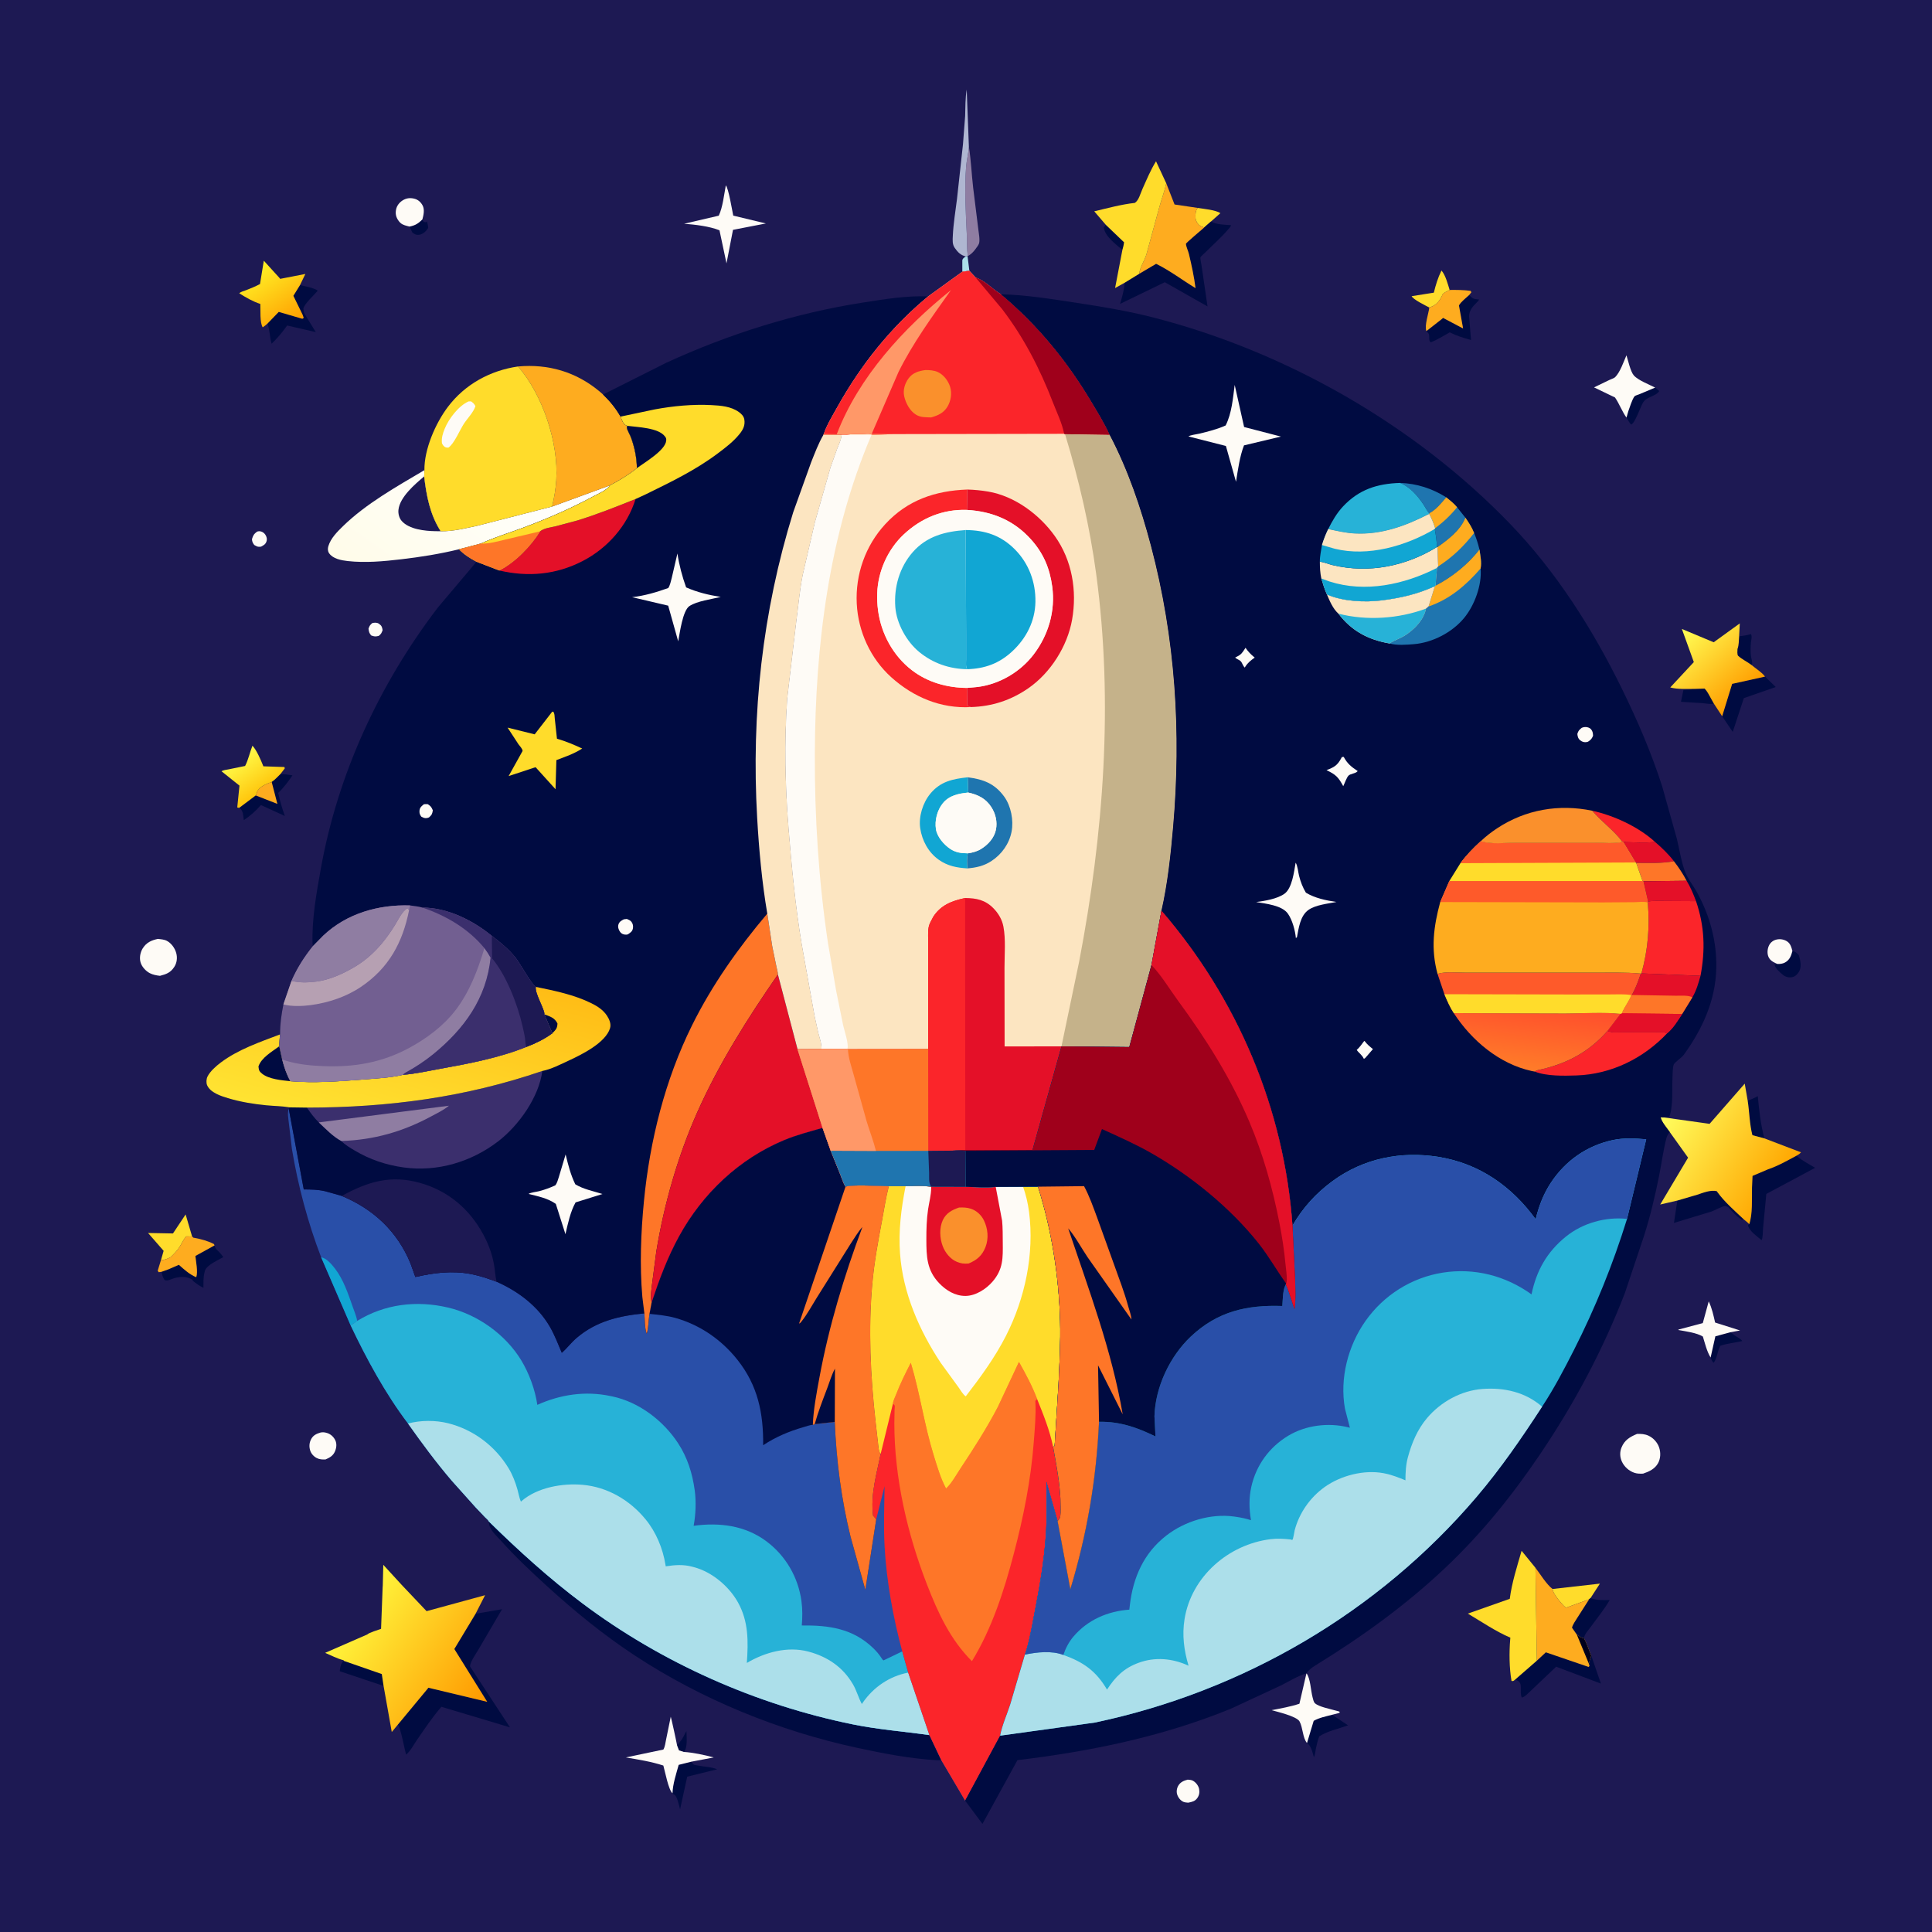 <svg version="1.1" xmlns="http://www.w3.org/2000/svg" style="display: block;" viewBox="0 0 2048 2048" width="1024" height="1024">
<defs>
	<linearGradient id="Gradient1" gradientUnits="userSpaceOnUse" x1="277.816" y1="836.107" x2="255.003" y2="803.357">
		<stop class="stop0" offset="0" stop-opacity="1" stop-color="rgb(255,200,15)"/>
		<stop class="stop1" offset="1" stop-opacity="1" stop-color="rgb(255,248,70)"/>
	</linearGradient>
	<linearGradient id="Gradient2" gradientUnits="userSpaceOnUse" x1="312.803" y1="339.063" x2="276.314" y2="283.417">
		<stop class="stop0" offset="0" stop-opacity="1" stop-color="rgb(255,162,2)"/>
		<stop class="stop1" offset="1" stop-opacity="1" stop-color="rgb(255,238,37)"/>
	</linearGradient>
	<linearGradient id="Gradient3" gradientUnits="userSpaceOnUse" x1="1845.97" y1="737.98" x2="1782.69" y2="668.19">
		<stop class="stop0" offset="0" stop-opacity="1" stop-color="rgb(255,158,0)"/>
		<stop class="stop1" offset="1" stop-opacity="1" stop-color="rgb(255,255,86)"/>
	</linearGradient>
	<linearGradient id="Gradient4" gradientUnits="userSpaceOnUse" x1="1883.69" y1="1261.47" x2="1759.43" y2="1184.93">
		<stop class="stop0" offset="0" stop-opacity="1" stop-color="rgb(255,166,0)"/>
		<stop class="stop1" offset="1" stop-opacity="1" stop-color="rgb(255,255,95)"/>
	</linearGradient>
	<linearGradient id="Gradient5" gradientUnits="userSpaceOnUse" x1="425.819" y1="638.871" x2="544.605" y2="468.836">
		<stop class="stop0" offset="0" stop-opacity="1" stop-color="rgb(255,252,233)"/>
		<stop class="stop1" offset="1" stop-opacity="1" stop-color="rgb(255,255,255)"/>
	</linearGradient>
	<linearGradient id="Gradient6" gradientUnits="userSpaceOnUse" x1="516.885" y1="1798.68" x2="376.632" y2="1704.94">
		<stop class="stop0" offset="0" stop-opacity="1" stop-color="rgb(255,153,0)"/>
		<stop class="stop1" offset="1" stop-opacity="1" stop-color="rgb(255,244,59)"/>
	</linearGradient>
	<linearGradient id="Gradient7" gradientUnits="userSpaceOnUse" x1="458.188" y1="1017.8" x2="408.75" y2="1206.01">
		<stop class="stop0" offset="0" stop-opacity="1" stop-color="rgb(255,189,22)"/>
		<stop class="stop1" offset="1" stop-opacity="1" stop-color="rgb(255,227,50)"/>
	</linearGradient>
	<linearGradient id="Gradient8" gradientUnits="userSpaceOnUse" x1="1621.67" y1="1132.83" x2="1630.31" y2="1065.29">
		<stop class="stop0" offset="0" stop-opacity="1" stop-color="rgb(255,123,41)"/>
		<stop class="stop1" offset="1" stop-opacity="1" stop-color="rgb(255,79,44)"/>
	</linearGradient>
</defs>
<path transform="translate(0,0)" fill="rgb(29,25,83)" d="M -0 -0 L 2048 0 L 2048 2048 L -0 2048 L -0 -0 z"/>
<path transform="translate(0,0)" fill="rgb(172,223,234)" d="M 1023.75 271.829 L 1025.67 271.727 L 1027.57 287.051 L 1020.1 287.991 L 1020.08 276 C 1020.53 273.741 1022.03 273.118 1023.75 271.829 z"/>
<path transform="translate(0,0)" fill="rgb(0,11,65)" d="M 717.731 1850.23 L 721.367 1845.68 C 723.982 1842.67 725.575 1838.43 727.648 1834.99 C 727.701 1841.07 729.218 1852.58 724.874 1857.11 L 719.761 1855.5 L 717.731 1850.23 z"/>
<path transform="translate(0,0)" fill="rgb(254,251,246)" d="M 394.595 660.5 C 397.113 659.936 399.581 659.712 401.822 661.275 C 404.614 663.222 405.059 664.802 405.59 668 C 404.386 671.12 404.18 671.891 401.5 674.083 C 397.77 674.919 397.124 674.851 393.5 673.616 C 391.332 671.194 391.047 669.575 390.618 666.5 C 391.718 663.316 392.094 662.759 394.595 660.5 z"/>
<path transform="translate(0,0)" fill="rgb(0,11,65)" d="M 447.729 232.665 L 448.267 234.237 C 450.034 235.535 449.522 235.512 452 235.5 L 452.587 234.5 C 453.275 236.872 453.692 239.044 453.956 241.5 C 452.078 244.768 448.765 248 444.903 248.759 C 441.54 249.419 439.766 248.464 437.134 246.5 L 434.148 240.187 C 440.363 238.837 443.116 237.089 447.729 232.665 z"/>
<path transform="translate(0,0)" fill="rgb(0,11,65)" d="M 1189.78 264.932 C 1183.07 259.017 1171.11 250.583 1170.02 241 L 1172.22 238.323 L 1191.58 256.875 C 1191.18 259.713 1190.63 262.196 1189.78 264.932 z"/>
<path transform="translate(0,0)" fill="rgb(254,251,246)" d="M 272.6 563.5 C 273.335 563.328 274.265 563.067 275.014 563.104 C 277.466 563.223 279.641 564.527 281.078 566.5 C 282.725 568.76 283.377 571.587 282.377 574.254 C 281.283 577.169 279.232 578.099 276.689 579.5 C 273.033 579.928 272.619 579.392 269.5 577.687 C 267.885 575.418 267.257 574.299 267.094 571.5 C 268.338 567.491 269.172 565.975 272.6 563.5 z"/>
<path transform="translate(0,0)" fill="rgb(255,220,43)" d="M 1269.72 220.412 C 1275.9 221.442 1288.76 222.506 1293.64 225.988 L 1283.71 234.814 L 1276.56 241.107 C 1275.03 240.621 1273.3 240.107 1271.96 239.213 C 1269.64 237.673 1267.56 234.246 1267.36 231.5 C 1267.08 227.619 1267.12 223.264 1269.72 220.412 z"/>
<path transform="translate(0,0)" fill="rgb(0,11,65)" d="M 1843.54 674.549 C 1847.81 674.004 1851.87 673.4 1856 672.184 C 1857.59 674.324 1856.29 678.361 1856.05 681.086 C 1855.69 685.446 1855.56 690.139 1855.95 694.5 C 1856.19 697.228 1857.4 700.355 1857.4 703 C 1857.39 703.832 1857.09 704.293 1856.75 704.968 C 1852.36 701.666 1846.39 698.804 1842.54 695.239 C 1841.21 694.01 1841.81 689.795 1841.79 687.929 C 1843.37 684.045 1843.18 678.754 1843.54 674.549 z"/>
<path transform="translate(0,0)" fill="rgb(0,11,65)" d="M 1813.31 1439.03 L 1818.35 1416.54 L 1834.17 1412.27 C 1836.02 1413.14 1836.46 1413.55 1838 1414.97 C 1839.86 1416.69 1846.17 1419.54 1846.82 1421.59 C 1839.13 1423.32 1830.98 1424.02 1823.53 1426.6 C 1820.39 1432.25 1820.38 1439.7 1816.59 1444.57 C 1814.71 1443.05 1814.2 1441.21 1813.31 1439.03 z"/>
<path transform="translate(0,0)" fill="rgb(0,11,65)" d="M 1796.56 730.233 L 1807 729.925 C 1808.44 731.448 1809.47 732.9 1810.54 734.699 L 1816.75 745.824 C 1813.18 746.76 1809.29 745.786 1805.66 745.475 L 1781.92 743.914 L 1784.5 731.362 C 1788.29 731.306 1791.84 731.108 1795.58 730.422 L 1796.56 730.233 z"/>
<path transform="translate(0,0)" fill="rgb(0,11,65)" d="M 1724.13 442.675 L 1726.03 436 C 1727.64 431.743 1730.02 423.507 1732.69 420.058 C 1733.21 419.384 1736.59 418.349 1737.46 418.007 L 1754.54 410.859 L 1758.87 414.5 C 1755.44 420.224 1746.08 420.161 1741.98 426.262 C 1739.06 430.621 1733.23 448.955 1729 450.054 C 1726.83 447.578 1726.01 445.74 1724.45 442.939 L 1724.13 442.675 z"/>
<path transform="translate(0,0)" fill="rgb(0,11,65)" d="M 1900.01 1008.15 C 1903.34 1008.61 1904.62 1010.21 1906.83 1012.5 C 1908.37 1017.63 1909.93 1024.06 1907.5 1029.13 C 1906.17 1031.91 1903.43 1034.95 1900.38 1035.69 C 1896.8 1036.57 1893.18 1035.87 1890.29 1033.61 C 1887 1031.02 1881.95 1026.71 1881.08 1022.54 L 1884.14 1021.83 C 1886.84 1021.95 1889.8 1021.6 1892.19 1020.28 C 1897.12 1017.56 1898.64 1013.31 1900.01 1008.15 z"/>
<path transform="translate(0,0)" fill="rgb(0,11,65)" d="M 1852.62 1166.76 C 1856.35 1165.34 1859.88 1163.98 1863.32 1161.93 C 1864.73 1176.52 1866.28 1191.26 1869.96 1205.47 L 1870.24 1206.7 L 1857.63 1203.35 C 1854.62 1192 1854.43 1178.52 1852.62 1166.76 z"/>
<path transform="translate(0,0)" fill="rgb(254,251,246)" d="M 1259 1886.5 C 1260.89 1886.66 1262.83 1886.72 1264.54 1887.65 C 1267.67 1889.35 1270.43 1892.91 1271.11 1896.43 C 1271.77 1899.87 1271.26 1903.04 1269.24 1905.94 C 1266.74 1909.53 1263.59 1910.11 1259.5 1910.92 C 1257.94 1910.79 1255.97 1910.65 1254.5 1910.04 C 1251.35 1908.73 1248.84 1905.35 1247.83 1902.14 C 1246.84 1898.97 1247.52 1895.21 1249.31 1892.45 C 1251.62 1888.88 1255.08 1887.54 1259 1886.5 z"/>
<path transform="translate(0,0)" fill="rgb(255,220,43)" d="M 1515.12 326 C 1511.31 323.926 1497.94 317.521 1496.42 313.954 L 1519.92 310.233 C 1521.96 301.952 1524.22 294.442 1528.02 286.775 C 1532.34 291.576 1534.74 301.206 1536.67 307.343 C 1535 308.263 1529.95 310.464 1529.28 311.973 C 1526.42 318.366 1523.26 323.05 1516.53 325.5 L 1515.12 326 z"/>
<path transform="translate(0,0)" fill="rgb(0,11,65)" d="M 406.612 1787.14 L 360.148 1771.57 L 360.338 1769.73 C 360.962 1766.17 361.546 1762.54 364.595 1760.62 L 404.734 1774.57 L 406.612 1787.14 z"/>
<path transform="translate(0,0)" fill="rgb(254,251,246)" d="M 1884.14 1021.83 L 1882.53 1021.14 C 1878.66 1019.41 1875.33 1017.21 1874.14 1012.85 C 1873.17 1009.29 1873.73 1004.91 1875.5 1001.69 C 1877.08 998.808 1879.8 996.788 1883 996.012 C 1886.85 995.078 1890.94 995.721 1894.27 997.826 C 1897.96 1000.16 1899.01 1004.19 1900.01 1008.15 C 1898.64 1013.31 1897.12 1017.56 1892.19 1020.28 C 1889.8 1021.6 1886.84 1021.95 1884.14 1021.83 z"/>
<path transform="translate(0,0)" fill="rgb(254,251,246)" d="M 339.906 1518.5 C 342.476 1518.04 344.527 1518.32 346.984 1519.13 C 350.686 1520.34 353.7 1523.19 355.391 1526.68 C 357.227 1530.47 356.691 1534.83 355.056 1538.61 C 353.062 1543.22 349.401 1545.27 344.971 1547.11 C 341.691 1547.18 338.675 1547.1 335.693 1545.56 C 332.585 1543.95 329.844 1540.95 328.806 1537.58 C 327.502 1533.35 327.81 1529.21 329.958 1525.31 C 332.18 1521.27 335.696 1519.78 339.906 1518.5 z"/>
<path transform="translate(0,0)" fill="rgb(0,11,65)" d="M 1385.48 1847.65 L 1392.56 1824.15 C 1398.35 1820.84 1405.68 1819.38 1412.12 1817.73 L 1428.98 1828.92 C 1419.31 1832.49 1406.89 1835.03 1398.37 1840.67 C 1396.86 1845.01 1395.75 1849.22 1394.87 1853.73 C 1394.32 1856.48 1394.14 1860.25 1392.76 1862.67 C 1391.19 1857.45 1390.09 1850.89 1385.48 1847.65 z"/>
<path transform="translate(0,0)" fill="rgb(0,11,65)" d="M 712.878 1900.91 C 713.149 1891.18 716.825 1880.19 719.439 1870.81 L 732.881 1867.45 C 733.754 1868.5 734.397 1869.79 735.5 1870.59 C 736.088 1871.02 739.423 1871.42 740.195 1871.58 C 746.51 1872.87 754.398 1873.02 760.245 1875.53 L 728.487 1883.33 L 720.914 1917.99 C 719.963 1914.54 717.924 1904.42 715.087 1902.66 C 713.357 1901.59 713.965 1902.12 712.878 1900.91 z"/>
<path transform="translate(0,0)" fill="rgb(254,251,246)" d="M 434.148 240.187 L 433.243 239.976 L 431.747 239.582 C 427.838 238.579 425.226 237.652 422.713 234.326 C 419.82 230.499 418.892 226.687 419.879 221.967 C 420.713 217.978 423.3 214.687 426.69 212.5 C 430.638 209.953 434.814 209.492 439.319 210.649 C 443.202 211.645 446.114 214.295 447.985 217.795 C 450.337 222.197 448.963 228.134 447.729 232.665 C 443.116 237.089 440.363 238.837 434.148 240.187 z"/>
<path transform="translate(0,0)" fill="rgb(255,220,43)" d="M 1645.79 1684.39 L 1695.97 1678.7 L 1686 1694.06 L 1684.53 1695.33 L 1659.97 1704.27 L 1657.54 1702.1 C 1654.32 1698.81 1645.81 1688.83 1645.79 1684.39 z"/>
<path transform="translate(0,0)" fill="rgb(0,11,65)" d="M 1686 1694.06 L 1687.06 1694.44 C 1693.32 1696.5 1699.81 1696.14 1706.32 1696.11 C 1700.37 1706.49 1692.91 1715.33 1685.93 1725 C 1683.55 1728.3 1679.32 1732.65 1679.13 1736.66 C 1676.27 1736.35 1673.86 1734.32 1671.51 1732.8 L 1666.36 1725.4 C 1667.36 1721.72 1670.09 1718.04 1672.09 1714.8 L 1684.53 1695.33 L 1686 1694.06 z"/>
<path transform="translate(0,0)" fill="rgb(255,220,43)" d="M 170.58 1335.89 L 173.458 1325.95 L 156.958 1307.02 L 183.356 1307.51 L 196.77 1287.35 L 203.631 1310.69 L 197.5 1310.6 C 194.345 1313.79 192.739 1318.04 190.353 1321.8 C 187.701 1325.97 184.303 1329.27 180.785 1332.69 C 177.253 1334.52 174.556 1335.54 170.58 1335.89 z"/>
<path transform="translate(0,0)" fill="rgb(254,251,246)" d="M 1813.31 1439.03 C 1809.34 1432.6 1807.33 1424 1805.12 1416.81 C 1798.43 1412.7 1786.88 1411.31 1779.15 1409.87 L 1779.3 1409.35 L 1805.02 1402.55 L 1811.31 1379.54 C 1814.69 1386.51 1816.39 1394.43 1818.09 1401.95 L 1844.55 1410.34 L 1834.17 1412.27 L 1818.35 1416.54 L 1813.31 1439.03 z"/>
<path transform="translate(0,0)" fill="rgb(0,11,65)" d="M 208.021 1353.9 C 209.999 1348.34 207.733 1337.43 207.11 1331.38 L 227.497 1320.13 L 227.816 1321.5 C 228.507 1323.92 230.612 1325.52 232.319 1327.23 C 233.976 1328.9 235.356 1330.69 236.745 1332.57 C 231.252 1335.82 219.667 1340.65 217.314 1346.73 L 216.884 1348.5 L 216.619 1349.54 C 215.46 1354.52 215.713 1360.04 215.632 1365.14 C 211.377 1363.13 208.044 1360.62 204.406 1357.7 L 204.047 1356.58 C 197.88 1352.81 191.334 1353.03 184.5 1354.99 C 181.166 1355.95 177.742 1358.23 174.5 1356.91 C 172.524 1354.16 171.953 1351.45 171.163 1348.19 L 178.476 1345.57 L 189.616 1340.75 C 195.149 1345.69 201.065 1351.06 208.021 1353.9 z"/>
<path transform="translate(0,0)" fill="rgb(143,125,162)" d="M 1027.06 155.548 C 1029.39 169.896 1029.91 184.54 1031.59 198.972 L 1036.99 242.5 C 1037.43 246.473 1038.99 254.258 1037.82 258.076 C 1037.3 259.796 1035.02 262.683 1033.92 264.195 C 1031.99 266.872 1029 269.959 1026.03 271.314 C 1024.71 264.412 1025.23 256.379 1024.89 249.293 C 1023.75 225.516 1022.32 200.738 1024.1 177 C 1024.64 169.731 1026.54 162.88 1027.06 155.548 z"/>
<path transform="translate(0,0)" fill="rgb(0,11,65)" d="M 1557.34 312.766 C 1561.62 316.984 1561.96 316.907 1567.99 317.5 C 1567.09 318.988 1566.18 319.978 1564.94 321.153 C 1560.9 324.959 1557.44 329.452 1557.26 335.2 L 1559.36 360.408 C 1551.5 358.262 1544.11 356.009 1536.8 352.308 C 1530.24 355.866 1523.49 360.353 1516.5 362.897 C 1514 360.1 1515.68 357.369 1514.7 354.157 C 1514.47 353.42 1512.62 351.669 1512.04 350.979 L 1528.62 338.001 L 1529.7 336.972 L 1550.94 348.2 L 1546.54 323.821 C 1548.63 319.843 1554.02 315.926 1557.34 312.766 z"/>
<path transform="translate(0,0)" fill="rgb(0,11,65)" d="M 297.403 820.364 L 302.288 820.83 L 309.994 821.892 C 305.49 828.559 300.795 834.986 294.881 840.49 C 296.756 849.08 299.018 856.68 301.922 864.961 L 276.581 853.386 C 271.14 859.665 265.367 864.754 258.459 869.397 C 257.701 864.718 258.154 859.719 254.152 856.8 L 253.447 856.421 L 271.061 843.202 L 271.47 842.423 L 272.716 839 C 275.422 833.397 282.666 831.002 287.99 828.856 C 291.342 826.809 294.504 823.078 297.403 820.364 z"/>
<path transform="translate(0,0)" fill="rgb(254,172,31)" d="M 271.061 843.202 L 271.47 842.423 L 272.716 839 C 275.422 833.397 282.666 831.002 287.99 828.856 L 294.035 852.157 L 271.061 843.202 z"/>
<path transform="translate(0,0)" fill="rgb(254,172,31)" d="M 1536.67 307.343 C 1544.19 307.267 1551.44 307.297 1558.9 308.336 L 1559.74 309.82 L 1557.34 312.766 C 1554.02 315.926 1548.63 319.843 1546.54 323.821 L 1550.94 348.2 L 1529.7 336.972 L 1528.62 338.001 L 1512.04 350.979 C 1509.75 345.335 1514.38 332.329 1515.12 326 L 1516.53 325.5 C 1523.26 323.05 1526.42 318.366 1529.28 311.973 C 1529.95 310.464 1535 308.263 1536.67 307.343 z"/>
<path transform="translate(0,0)" fill="rgb(0,11,65)" d="M 318.014 302.204 C 323.194 303.531 332.708 304.943 336.831 308.127 C 333.123 312.613 322.977 321.718 321.63 326.837 L 321.689 327.813 C 321.893 330.478 322.094 331.948 323.749 334.147 L 334.75 352.049 L 304.392 345.052 L 303.235 346.643 C 298.479 353.113 293.776 358.846 287.897 364.344 C 285.877 357.454 286.008 349.515 283.47 343.077 L 295.495 330.627 L 320.5 337.913 L 321.945 337 L 320.798 333.667 L 310.98 313.595 L 318.014 302.204 z"/>
<path transform="translate(0,0)" fill="rgb(254,172,31)" d="M 203.631 1310.69 C 205.349 1312.31 204.366 1311.85 206.309 1312.22 C 213.291 1313.53 220.283 1315.45 226.65 1318.65 L 227.497 1320.13 L 207.11 1331.38 C 207.733 1337.43 209.999 1348.34 208.021 1353.9 C 201.065 1351.06 195.149 1345.69 189.616 1340.75 L 178.476 1345.57 L 171.163 1348.19 L 168.251 1348.6 L 167.175 1347 L 170.58 1335.89 C 174.556 1335.54 177.253 1334.52 180.785 1332.69 C 184.303 1329.27 187.701 1325.97 190.353 1321.8 C 192.739 1318.04 194.345 1313.79 197.5 1310.6 L 203.631 1310.69 z"/>
<path transform="translate(0,0)" fill="rgb(0,11,65)" d="M 1778.04 1272.64 L 1798.97 1266.5 C 1805.4 1264.41 1812.92 1261.18 1819.81 1262.65 L 1820.46 1263.58 C 1828.06 1274.19 1839.21 1283.81 1848.7 1292.77 L 1846.06 1292.75 C 1840.36 1289.1 1836.41 1284.47 1831.92 1279.5 C 1830.78 1279.15 1829.69 1278.44 1828.5 1278.46 C 1826.02 1278.5 1817.09 1283.27 1814.17 1284.3 L 1774.47 1296.34 L 1778.04 1272.64 z"/>
<path transform="translate(0,0)" fill="rgb(0,11,65)" d="M 1825.56 759.258 L 1836.15 724.927 L 1871.01 717.226 L 1882.35 728.256 L 1848.54 740.055 L 1836.77 775.844 L 1825.56 759.258 z"/>
<path transform="translate(0,0)" fill="rgb(254,251,246)" d="M 167.305 995.275 C 170.489 995.631 174.099 995.83 176.965 997.375 C 181.702 999.931 185.405 1005.1 186.807 1010.24 C 188.173 1015.24 187.581 1020.52 184.77 1024.92 C 180.89 1030.98 176.306 1032.71 169.576 1034.42 C 165.918 1034 162.115 1033.32 158.812 1031.6 C 154.629 1029.44 150.492 1024.99 149.08 1020.44 C 147.591 1015.65 148.563 1009.76 151.175 1005.5 C 155.047 999.18 160.339 996.777 167.305 995.275 z"/>
<path transform="translate(0,0)" fill="rgb(254,251,246)" d="M 1384.89 1773.8 C 1389.09 1778.83 1389.53 1792.52 1391.41 1799.31 C 1391.91 1801.12 1392.44 1804.18 1393.9 1805.51 C 1398.11 1809.35 1409.99 1811.51 1415.57 1813.19 C 1416.32 1813.41 1419.66 1814.14 1419.97 1814.5 C 1420.22 1814.81 1419.95 1815.3 1419.93 1815.7 L 1412.12 1817.73 C 1405.68 1819.38 1398.35 1820.84 1392.56 1824.15 L 1385.48 1847.65 C 1380.82 1842.35 1381.16 1831.19 1377.55 1824.75 C 1374.51 1819.31 1353.82 1814.55 1347.99 1812.84 C 1357.98 1810.89 1367.74 1809.24 1377.43 1806.03 L 1384.89 1773.8 z"/>
<path transform="translate(0,0)" fill="rgb(254,251,246)" d="M 769.402 196.5 C 772.264 199.578 776.131 223.105 777.266 228.564 L 811.839 236.884 L 777.006 243.643 L 770.12 279.155 L 762.675 244.125 C 751.921 239.78 736.774 238.086 725.212 237.166 L 761.924 228.631 C 766.154 219.72 767.528 206.258 769.402 196.5 z"/>
<path transform="translate(0,0)" fill="rgb(175,182,209)" d="M 1023.75 271.829 C 1018.3 270.546 1015.2 267.259 1012.05 262.778 C 1009.41 259.018 1009.8 254.534 1010.02 250.014 C 1010.63 236.899 1012.85 223.801 1014.47 210.78 L 1020.78 153.085 L 1023.09 123.032 C 1023.44 113.805 1023.14 104.082 1024.76 95 L 1027.06 155.548 C 1026.54 162.88 1024.64 169.731 1024.1 177 C 1022.32 200.738 1023.75 225.516 1024.89 249.293 C 1025.23 256.379 1024.71 264.412 1026.03 271.314 L 1025.67 271.727 L 1023.75 271.829 z"/>
<path transform="translate(0,0)" fill="rgb(254,251,246)" d="M 1724.13 442.675 C 1719.53 436.287 1716.57 428.073 1711.98 421.347 L 1689.73 410.644 L 1706.13 402.736 C 1707.55 402.045 1711.08 400.863 1712.12 399.817 C 1717.41 394.546 1721.12 383.483 1724.11 376.64 C 1725.84 382.014 1728.36 393.852 1731.9 397.929 C 1736.4 403.109 1748.28 407.639 1754.54 410.859 L 1737.46 418.007 C 1736.59 418.349 1733.21 419.384 1732.69 420.058 C 1730.02 423.507 1727.64 431.743 1726.03 436 L 1724.13 442.675 z"/>
<path transform="translate(0,0)" fill="rgb(254,251,246)" d="M 712.878 1900.91 C 708.61 1897.49 705.044 1878.02 703.17 1871.55 C 690.343 1867.35 676.711 1865.22 663.433 1862.95 L 703.197 1854.6 C 704.955 1851.68 705.382 1847.36 706.079 1844.01 L 711.029 1819.8 C 711.357 1820.05 717.267 1847.16 717.731 1850.23 L 719.761 1855.5 L 724.874 1857.11 C 735.055 1857.79 746.689 1860.3 756.598 1862.96 L 732.881 1867.45 L 719.439 1870.81 C 716.825 1880.19 713.149 1891.18 712.878 1900.91 z"/>
<path transform="translate(0,0)" fill="rgb(254,251,246)" d="M 1735.29 1520.03 C 1739.51 1519.84 1743.65 1520.11 1747.54 1521.92 C 1752.75 1524.34 1757.12 1529.23 1758.86 1534.74 C 1760.51 1539.96 1760.32 1546.04 1757.68 1550.92 C 1754.32 1557.12 1748.1 1559.99 1741.73 1562.12 C 1738.6 1562.21 1735.64 1562.27 1732.63 1561.27 C 1726.81 1559.34 1721.73 1554.83 1719.21 1549.22 C 1717.09 1544.5 1716.9 1539.28 1718.86 1534.43 C 1722.09 1526.44 1727.82 1523.17 1735.29 1520.03 z"/>
<path transform="translate(0,0)" fill="rgb(0,11,65)" d="M 1629.11 1760.41 L 1638.65 1751.52 L 1684 1767.02 L 1684.93 1766 L 1684.26 1763.58 C 1684.88 1760.57 1685.64 1757.99 1686.84 1755.15 L 1697.05 1784.68 L 1649.57 1766.79 L 1623.27 1791.77 C 1620.49 1794.24 1616.79 1798.69 1613.2 1799.5 C 1610.16 1793.35 1615.16 1783.69 1607.89 1781.18 L 1605.98 1780.54 L 1629.11 1760.41 z"/>
<path transform="translate(0,0)" fill="url(#Gradient1)" d="M 253.447 856.421 L 251.5 855.894 L 253.848 832.783 L 234.839 817.608 C 236.676 816.241 240.048 816.027 242.292 815.551 L 259.816 811.952 C 263.176 805.631 264.899 797.284 267.6 790.481 C 271.955 795.015 276.475 805.479 278.803 811.386 L 279.16 812.326 L 301.5 813.067 L 301.892 814.5 L 297.403 820.364 C 294.504 823.078 291.342 826.809 287.99 828.856 C 282.666 831.002 275.422 833.397 272.716 839 L 271.47 842.423 L 271.061 843.202 L 253.447 856.421 z"/>
<path transform="translate(0,0)" fill="rgb(0,11,65)" d="M 1874.19 1239.52 C 1884.46 1236.1 1894.9 1230.14 1904.43 1225.06 L 1905.85 1226.32 C 1910.9 1230.65 1918.36 1234.38 1924.13 1237.93 L 1872.37 1265.62 L 1868.87 1302.5 C 1868.55 1305.75 1868.86 1311.81 1867.39 1314.63 C 1862.96 1310.91 1854.68 1305.26 1853.09 1299.5 L 1853.07 1298.45 L 1854.23 1297.76 C 1858.02 1287.07 1856.95 1270.63 1857.19 1259.18 L 1857.75 1246.5 L 1874.19 1239.52 z"/>
<path transform="translate(0,0)" fill="url(#Gradient2)" d="M 283.47 343.077 C 281.904 344.577 280.284 345.762 278.5 346.992 C 275.264 342.008 276.298 328.532 275.948 322.197 C 268.075 319.648 260.603 315.322 253.643 310.908 C 255.225 309.221 258.582 308.488 260.742 307.658 C 265.859 305.692 270.755 303.637 275.613 301.1 L 279.647 276.358 L 296.172 294.521 L 297.002 295.602 L 323.715 290.405 L 318.014 302.204 L 310.98 313.595 L 320.798 333.667 L 321.945 337 L 320.5 337.913 L 295.495 330.627 L 283.47 343.077 z"/>
<path transform="translate(0,0)" fill="rgb(0,11,65)" d="M 1283.71 234.814 L 1284.46 235.244 C 1290.21 238.23 1298.44 238.124 1304.86 238.702 C 1304.66 240.463 1302.69 242.25 1301.51 243.62 C 1294.27 252.062 1285.57 259.619 1277.73 267.548 C 1276.77 268.527 1272.9 271.704 1272.54 272.805 C 1272.13 274.069 1273.42 279.522 1273.62 281.053 L 1280.03 324.83 L 1234.75 299.158 L 1187.35 322.126 C 1189.46 314.726 1191.73 307.462 1192.14 299.729 L 1207.57 290.267 L 1225.54 279.648 C 1239.84 286.605 1253.63 297.104 1267.31 305.416 C 1265.78 293.266 1263.16 281.24 1260.33 269.329 C 1259.56 266.088 1257.36 261.615 1257.12 258.435 C 1257.06 257.599 1273.95 243.414 1276.56 241.107 L 1283.71 234.814 z"/>
<path transform="translate(0,0)" fill="rgb(254,172,31)" d="M 1627.65 1661.94 C 1632.79 1668.58 1639.31 1679.58 1645.79 1684.39 C 1645.81 1688.83 1654.32 1698.81 1657.54 1702.1 L 1659.97 1704.27 L 1684.53 1695.33 L 1672.09 1714.8 C 1670.09 1718.04 1667.36 1721.72 1666.36 1725.4 L 1671.51 1732.8 C 1673.86 1734.32 1676.27 1736.35 1679.13 1736.66 C 1682.36 1742.59 1684.16 1748.99 1686.84 1755.15 C 1685.64 1757.99 1684.88 1760.57 1684.26 1763.58 L 1684.93 1766 L 1684 1767.02 L 1638.65 1751.52 L 1629.11 1760.41 L 1627.65 1661.94 z"/>
<path transform="translate(0,0)" fill="rgb(0,0,28)" d="M 1671.51 1732.8 C 1673.86 1734.32 1676.27 1736.35 1679.13 1736.66 C 1682.36 1742.59 1684.16 1748.99 1686.84 1755.15 C 1685.64 1757.99 1684.88 1760.57 1684.26 1763.58 L 1671.51 1732.8 z"/>
<path transform="translate(0,0)" fill="rgb(254,172,31)" d="M 1236.28 194.305 L 1245.07 216.769 L 1269.72 220.412 C 1267.12 223.264 1267.08 227.619 1267.36 231.5 C 1267.56 234.246 1269.64 237.673 1271.96 239.213 C 1273.3 240.107 1275.03 240.621 1276.56 241.107 C 1273.95 243.414 1257.06 257.599 1257.12 258.435 C 1257.36 261.615 1259.56 266.088 1260.33 269.329 C 1263.16 281.24 1265.78 293.266 1267.31 305.416 C 1253.63 297.104 1239.84 286.605 1225.54 279.648 L 1207.57 290.267 C 1208.74 282.104 1213.05 277.028 1215.32 269.421 L 1228.98 219.417 C 1231.28 211.034 1234.49 202.787 1236.28 194.305 z"/>
<path transform="translate(0,0)" fill="rgb(255,220,43)" d="M 1202.97 215.086 C 1207.14 212.447 1208.92 205.016 1210.99 200.435 C 1215.48 190.488 1219.65 180.249 1225.43 170.964 L 1236.28 194.305 C 1234.49 202.787 1231.28 211.034 1228.98 219.417 L 1215.32 269.421 C 1213.05 277.028 1208.74 282.104 1207.57 290.267 L 1192.14 299.729 L 1182.04 305.346 L 1189.78 264.932 C 1190.63 262.196 1191.18 259.713 1191.58 256.875 L 1172.22 238.323 L 1159.94 224.011 C 1173.94 220.689 1188.71 216.638 1202.97 215.086 z"/>
<path transform="translate(0,0)" fill="url(#Gradient3)" d="M 1796.56 730.233 C 1788.49 730.198 1778.3 730.905 1770.53 728.714 L 1795.53 701.839 L 1782.85 666.717 L 1816.59 680.826 L 1844.25 660.829 L 1843.54 674.549 C 1843.18 678.754 1843.37 684.045 1841.79 687.929 C 1841.81 689.795 1841.21 694.01 1842.54 695.239 C 1846.39 698.804 1852.36 701.666 1856.75 704.968 C 1860.94 708.568 1867.97 712.859 1871.01 717.226 L 1836.15 724.927 L 1825.56 759.258 L 1816.75 745.824 L 1810.54 734.699 C 1809.47 732.9 1808.44 731.448 1807 729.925 L 1796.56 730.233 z"/>
<path transform="translate(0,0)" fill="rgb(255,220,43)" d="M 1605.98 1780.54 C 1604.24 1781.89 1604.63 1782.14 1602.28 1781.9 C 1599.86 1768.19 1599.72 1751.6 1600.89 1737.72 L 1601.04 1736.01 C 1585.59 1729.4 1570.45 1719.1 1555.98 1710.49 L 1600.41 1694.82 C 1602.62 1677.65 1608.17 1660.5 1612.95 1643.9 L 1627.65 1661.94 L 1629.11 1760.41 L 1605.98 1780.54 z"/>
<path transform="translate(0,0)" fill="rgb(0,11,65)" d="M 504.148 1710.63 L 532.206 1705.84 L 506.654 1749.45 C 504.329 1753.35 498.034 1762.27 498.287 1766.59 L 540.588 1831.06 L 467.9 1809.28 C 458.26 1820.31 450.378 1832.32 442.043 1844.33 C 438.773 1849.05 434.962 1856.51 430.428 1859.99 C 428.706 1853.73 424.789 1831.66 421.757 1828.17 L 453.365 1790.04 L 454.058 1789.06 L 516.481 1804.01 L 481.606 1748.04 L 504.148 1710.63 z"/>
<path transform="translate(0,0)" fill="url(#Gradient4)" d="M 1763.8 1184.5 L 1812.25 1191.32 L 1849.49 1148.69 L 1852.62 1166.76 C 1854.43 1178.52 1854.62 1192 1857.63 1203.35 L 1870.24 1206.7 L 1909.12 1221.5 C 1907.63 1223.31 1906.44 1223.87 1904.43 1225.06 C 1894.9 1230.14 1884.46 1236.1 1874.19 1239.52 L 1857.75 1246.5 L 1857.19 1259.18 C 1856.95 1270.63 1858.02 1287.07 1854.23 1297.76 C 1852.98 1295.99 1850.36 1294.24 1848.7 1292.77 C 1839.21 1283.81 1828.06 1274.19 1820.46 1263.58 L 1819.81 1262.65 C 1812.92 1261.18 1805.4 1264.41 1798.97 1266.5 L 1778.04 1272.64 L 1759.88 1276.85 L 1789.44 1227.18 L 1769.94 1199.92 C 1766.89 1195.7 1761.36 1189.38 1760.29 1184.37 L 1763.8 1184.5 z"/>
<path transform="translate(0,0)" fill="rgb(0,11,65)" d="M 518.274 1612.87 C 549.755 1643.78 582.159 1673.21 617.5 1699.7 C 701.53 1762.67 801.67 1807.15 904.5 1827.99 C 931.366 1833.44 958.195 1835.42 985.204 1839.26 L 997.853 1865.95 L 993.5 1865.94 C 965.035 1864.33 936.147 1858.75 908.328 1852.72 C 825.529 1834.78 743.912 1801.57 673 1754.95 C 639.459 1732.9 609.112 1708.04 579.5 1681.06 C 562.845 1665.88 545.876 1649.85 530.85 1633.06 C 525.717 1627.32 517.841 1620.81 518.274 1612.87 z"/>
<path transform="translate(0,0)" fill="url(#Gradient5)" d="M 449.899 498.375 L 449.643 505.023 C 452.019 525.528 455.798 545.449 467.146 563.118 C 479.805 563.46 493.396 559.951 505.756 557.366 L 585.175 536.99 L 646.604 514.555 C 642.775 520.053 634.028 523.444 628.203 526.576 C 604.477 539.334 579.909 549.915 554.688 559.347 C 539.691 564.956 524.233 569.558 509.654 576.218 L 486.506 582.284 C 466.183 587.195 445.973 590.451 425.201 592.878 C 406.562 595.055 387.253 596.833 368.5 594.735 C 361.876 593.994 352.93 592.359 348.897 586.5 C 347.333 584.227 347.282 581.592 348.057 579 C 350.57 570.601 357.414 563.776 363.519 557.822 C 388.115 533.838 420.456 515.809 449.899 498.375 z"/>
<path transform="translate(0,0)" fill="rgb(29,25,83)" d="M 449.643 505.023 C 452.019 525.528 455.798 545.449 467.146 563.118 L 461.636 563.082 C 450.407 562.879 433.865 561.223 425.898 552.333 C 423.168 549.286 421.95 544.542 422.368 540.5 C 423.774 526.88 439.904 513.237 449.643 505.023 z"/>
<path transform="translate(0,0)" fill="rgb(254,172,31)" d="M 549.209 388.468 C 581.168 385.612 610.465 394.151 635.274 414.711 L 639.271 418.197 C 646.63 425.354 652.688 432.669 657.784 441.629 C 659.058 444.592 660.449 449.384 663.476 450.801 L 665.017 451.413 C 664.849 452.108 664.372 452.798 664.512 453.5 C 665.109 456.499 667.651 460.495 668.78 463.5 C 672.568 473.589 675.062 485.524 675.112 496.304 C 666.643 503.181 656.339 509.382 646.659 514.419 L 646.604 514.555 L 585.175 536.99 C 587.501 527.823 589.059 518.447 589.677 509 C 592.268 469.37 575.272 418.62 549.209 388.468 z"/>
<path transform="translate(0,0)" fill="url(#Gradient6)" d="M 405.74 1681.24 L 406.313 1658.78 L 425.596 1679.82 L 452.189 1707.89 L 514.204 1690.97 L 504.148 1710.63 L 481.606 1748.04 L 516.481 1804.01 L 454.058 1789.06 L 453.365 1790.04 L 421.757 1828.17 L 415.292 1836.01 L 406.612 1787.14 L 404.734 1774.57 L 364.595 1760.62 L 364.163 1759.91 C 357.664 1758.29 350.833 1754.75 344.655 1752.1 L 389.359 1732.58 C 391.177 1730.6 401.011 1727.78 403.95 1726.64 L 405.623 1682.39 L 405.74 1681.24 z"/>
<path transform="translate(0,0)" fill="rgb(255,220,43)" d="M 449.899 498.375 C 449.599 476.182 461.741 448.526 474.86 431.2 C 492.952 407.306 519.758 392.696 549.209 388.468 C 575.272 418.62 592.268 469.37 589.677 509 C 589.059 518.447 587.501 527.823 585.175 536.99 L 505.756 557.366 C 493.396 559.951 479.805 563.46 467.146 563.118 C 455.798 545.449 452.019 525.528 449.643 505.023 L 449.899 498.375 z"/>
<path transform="translate(0,0)" fill="rgb(254,251,246)" d="M 496.754 425.5 L 499.331 425.491 C 501.592 427.061 502.668 428.062 503.965 430.5 C 502.193 436.68 495.333 443.688 491.723 449.22 C 487.474 455.73 481.408 470.469 475.34 474.5 C 474.498 474.506 473.699 474.561 472.868 474.321 C 470.499 473.635 469.588 471.982 468.5 469.962 C 467.816 464.352 469.325 459.631 471.419 454.459 C 475.686 443.921 486.186 430.103 496.754 425.5 z"/>
<path transform="translate(0,0)" fill="rgb(41,79,168)" d="M 340.462 1332.86 C 326.412 1296.39 315.749 1256.33 309.422 1217.81 L 305.595 1185.5 C 305.111 1181.58 305.037 1178.94 306.041 1175.07 L 322.006 1260.85 C 329.823 1260.89 336.86 1260.96 344.5 1262.71 L 362.26 1267.71 C 395.852 1281.61 421.059 1305.23 435.069 1339 L 440.319 1353.63 C 460.221 1349.19 479.197 1346.64 499.5 1350.57 C 508.873 1352.39 517.52 1355.35 526.445 1358.7 C 549.35 1368.86 570.152 1384.43 582.925 1406.5 C 587.972 1415.22 591.57 1424.78 595.527 1434.03 C 601.054 1429.22 605.467 1423.23 611.046 1418.43 C 631.988 1400.44 656.346 1394.82 683.06 1392.23 C 683.658 1398.64 683.287 1408 685.585 1413.89 C 687.541 1407.04 687.317 1399.77 688.459 1392.74 L 690.774 1380.47 C 698.954 1356.04 707.453 1333.02 719.921 1310.32 C 744.747 1265.13 783.479 1228.42 831.304 1208.5 C 844.417 1203.04 858.343 1199.49 871.973 1195.58 L 880.596 1219.82 L 890.677 1244.77 C 892.398 1249.09 893.878 1254 896.275 1257.97 C 902.293 1255.35 933.556 1257.37 942.235 1257.43 L 959.969 1257.4 C 968.701 1257.51 978.495 1256.71 987.08 1257.98 L 1023.71 1258.08 C 1034.18 1258.37 1045.09 1259.31 1055.5 1258.17 L 1084.51 1258.02 L 1100.35 1257.93 C 1114.8 1303.9 1122.45 1352.22 1123.77 1400.41 C 1124.39 1422.76 1123.07 1445.18 1122.06 1467.5 L 1117.97 1532.5 C 1116.88 1533.66 1117.47 1533.32 1116.37 1533.76 C 1120.13 1555.2 1124.31 1575.26 1124.32 1597.18 C 1124.33 1600.57 1124.69 1606.83 1123.12 1609.87 L 1121.08 1612.46 L 1109.2 1570.79 C 1109.39 1589.44 1109.93 1608.37 1108.68 1626.98 C 1106.79 1655.05 1101.9 1682.7 1096.55 1710.28 C 1093.73 1724.83 1091.24 1739.92 1086.5 1753.99 L 1070.86 1807 C 1067.44 1817.51 1062.24 1829.1 1060.23 1839.86 L 1023.09 1908.77 L 997.853 1865.95 L 985.204 1839.26 C 958.195 1835.42 931.366 1833.44 904.5 1827.99 C 801.67 1807.15 701.53 1762.67 617.5 1699.7 C 582.159 1673.21 549.755 1643.78 518.274 1612.87 C 517.802 1611.5 515.111 1609.31 514.073 1608.23 L 504.327 1598 L 478.92 1569.62 C 462.274 1550.16 447.295 1529.87 432.521 1509 C 408.498 1477.3 388.7 1440.78 371.635 1404.89 L 340.462 1332.86 z"/>
<path transform="translate(0,0)" fill="rgb(17,166,211)" d="M 340.462 1332.86 C 346.166 1333.62 351.735 1340.4 355.126 1344.8 C 363.932 1356.24 368.946 1371.05 373.634 1384.56 C 375.323 1389.43 377.849 1395.19 378.621 1400.24 C 376.353 1401.96 374.206 1403.64 371.635 1404.89 L 340.462 1332.86 z"/>
<path transform="translate(0,0)" fill="rgb(0,11,65)" d="M 871.973 1195.58 L 880.596 1219.82 L 890.677 1244.77 C 892.398 1249.09 893.878 1254 896.275 1257.97 C 902.293 1255.35 933.556 1257.37 942.235 1257.43 C 939.103 1269.59 937.235 1282.16 934.9 1294.5 C 930.717 1316.6 926.703 1338.62 924.698 1361.05 C 920.377 1409.41 922.771 1458.76 928.176 1506.94 L 930.858 1530.56 C 931.244 1533.45 931.318 1537.86 932.919 1540.33 L 933.564 1541.08 C 929.229 1562.94 922.708 1583.99 925.5 1606.53 L 928.844 1610.45 L 917.285 1685.25 L 901.656 1629.13 C 891.821 1589.34 886.537 1548.19 884.898 1507.26 L 863.617 1509.61 L 861.621 1510.47 C 858.86 1510.36 854.396 1512.08 851.668 1512.85 C 836.601 1517.14 822.022 1523.3 808.982 1532.01 C 809.304 1497.92 803.363 1468.75 781.736 1441.47 C 764.783 1420.09 741.94 1404.32 715.555 1396.96 C 706.794 1394.52 697.466 1393.74 688.459 1392.74 L 690.774 1380.47 C 698.954 1356.04 707.453 1333.02 719.921 1310.32 C 744.747 1265.13 783.479 1228.42 831.304 1208.5 C 844.417 1203.04 858.343 1199.49 871.973 1195.58 z"/>
<path transform="translate(0,0)" fill="rgb(254,118,40)" d="M 896.275 1257.97 C 902.293 1255.35 933.556 1257.37 942.235 1257.43 C 939.103 1269.59 937.235 1282.16 934.9 1294.5 C 930.717 1316.6 926.703 1338.62 924.698 1361.05 C 920.377 1409.41 922.771 1458.76 928.176 1506.94 L 930.858 1530.56 C 931.244 1533.45 931.318 1537.86 932.919 1540.33 L 933.564 1541.08 C 929.229 1562.94 922.708 1583.99 925.5 1606.53 L 928.844 1610.45 L 917.285 1685.25 L 901.656 1629.13 C 891.821 1589.34 886.537 1548.19 884.898 1507.26 L 863.617 1509.61 L 861.621 1510.47 C 862.281 1493.84 865.609 1476.65 868.627 1460.29 C 878.726 1405.55 894.784 1352.82 914.167 1300.7 C 909.419 1305.98 905.752 1312.5 901.75 1318.37 L 865.525 1376.12 C 860.533 1384.11 855.738 1393.08 849.905 1400.46 C 849.059 1401.53 848.4 1402.67 847.044 1403.03 L 896.275 1257.97 z"/>
<path transform="translate(0,0)" fill="rgb(0,11,65)" d="M 863.617 1509.61 C 867.269 1496.51 872.183 1483.98 876.992 1471.29 C 879.599 1464.41 881.571 1457.29 885.094 1450.8 L 884.898 1507.26 L 863.617 1509.61 z"/>
<path transform="translate(0,0)" fill="rgb(39,178,215)" d="M 378.621 1400.24 C 407.81 1382.26 441.665 1378.25 474.942 1386.06 C 506.249 1393.41 535.891 1414.55 552.578 1442.06 C 560.864 1455.73 567.313 1473.31 569.582 1489.21 C 594.059 1478.22 620.529 1474.22 647 1479.84 L 648.782 1480.2 C 677.203 1486.1 703.181 1505.88 718.876 1530 C 728.834 1545.3 733.912 1561.72 736.422 1579.68 C 738.084 1591.57 737.518 1605.66 735.283 1617.41 C 762.698 1613.67 789.978 1617 812.626 1634 C 832.983 1649.28 846.2 1672.11 849.595 1697.38 C 850.758 1706.03 850.641 1714.38 849.922 1723.07 C 878.526 1722.73 904.038 1726.24 925.601 1747.04 C 929.172 1750.48 932.065 1753.95 934.767 1758.1 C 935.755 1759.61 935.22 1759.02 936.603 1760.08 L 956.423 1750.55 L 962.715 1773.03 L 985.204 1839.26 C 958.195 1835.42 931.366 1833.44 904.5 1827.99 C 801.67 1807.15 701.53 1762.67 617.5 1699.7 C 582.159 1673.21 549.755 1643.78 518.274 1612.87 C 517.802 1611.5 515.111 1609.31 514.073 1608.23 L 504.327 1598 L 478.92 1569.62 C 462.274 1550.16 447.295 1529.87 432.521 1509 C 408.498 1477.3 388.7 1440.78 371.635 1404.89 C 374.206 1403.64 376.353 1401.96 378.621 1400.24 z"/>
<path transform="translate(0,0)" fill="rgb(172,223,234)" d="M 432.521 1509 C 445.844 1505.41 461.619 1505.34 475 1508.69 C 501.788 1515.41 524.699 1532.66 539.061 1556.28 C 543.314 1563.28 546.345 1571.22 548.571 1579.09 C 549.731 1583.19 550.461 1587.94 552.175 1591.8 L 553.221 1590.9 C 569.886 1576.67 596.251 1572.09 617.563 1573.96 C 644.001 1576.28 667.648 1590.18 684.356 1610.57 C 695.427 1624.08 702.599 1641.29 705.372 1658.43 L 705.7 1660.37 C 715.514 1658.87 724.317 1658.2 734 1660.83 L 735.919 1661.34 C 754.829 1666.43 772.774 1681.56 782.239 1698.53 C 793.67 1719.03 793.219 1740.21 791.691 1762.79 C 810.785 1751.5 834.624 1744.89 856.702 1750.69 C 877.086 1756.04 893.554 1767.17 904.179 1785.44 C 908.106 1792.19 909.986 1799.64 913.581 1806.32 L 914.711 1804.68 C 926.111 1788.29 942.936 1776.86 962.715 1773.03 L 985.204 1839.26 C 958.195 1835.42 931.366 1833.44 904.5 1827.99 C 801.67 1807.15 701.53 1762.67 617.5 1699.7 C 582.159 1673.21 549.755 1643.78 518.274 1612.87 C 517.802 1611.5 515.111 1609.31 514.073 1608.23 L 504.327 1598 L 478.92 1569.62 C 462.274 1550.16 447.295 1529.87 432.521 1509 z"/>
<path transform="translate(0,0)" fill="rgb(251,37,42)" d="M 942.235 1257.43 L 959.969 1257.4 C 968.701 1257.51 978.495 1256.71 987.08 1257.98 L 1023.71 1258.08 C 1034.18 1258.37 1045.09 1259.31 1055.5 1258.17 L 1084.51 1258.02 L 1100.35 1257.93 C 1114.8 1303.9 1122.45 1352.22 1123.77 1400.41 C 1124.39 1422.76 1123.07 1445.18 1122.06 1467.5 L 1117.97 1532.5 C 1116.88 1533.66 1117.47 1533.32 1116.37 1533.76 C 1120.13 1555.2 1124.31 1575.26 1124.32 1597.18 C 1124.33 1600.57 1124.69 1606.83 1123.12 1609.87 L 1121.08 1612.46 L 1109.2 1570.79 C 1109.39 1589.44 1109.93 1608.37 1108.68 1626.98 C 1106.79 1655.05 1101.9 1682.7 1096.55 1710.28 C 1093.73 1724.83 1091.24 1739.92 1086.5 1753.99 L 1070.86 1807 C 1067.44 1817.51 1062.24 1829.1 1060.23 1839.86 L 1023.09 1908.77 L 997.853 1865.95 L 985.204 1839.26 L 962.715 1773.03 L 956.423 1750.55 C 946.771 1714.94 939.654 1675.59 937.677 1638.74 C 936.541 1617.57 937.402 1596.56 937.671 1575.4 L 928.844 1610.45 L 925.5 1606.53 C 922.708 1583.99 929.229 1562.94 933.564 1541.08 L 932.919 1540.33 C 931.318 1537.86 931.244 1533.45 930.858 1530.56 L 928.176 1506.94 C 922.771 1458.76 920.377 1409.41 924.698 1361.05 C 926.703 1338.62 930.717 1316.6 934.9 1294.5 C 937.235 1282.16 939.103 1269.59 942.235 1257.43 z"/>
<path transform="translate(0,0)" fill="rgb(254,118,40)" d="M 946.536 1487.98 C 946.55 1485.48 948.748 1481.15 949.709 1478.65 C 954.232 1466.88 959.744 1455.86 965.477 1444.64 C 975.254 1476.98 979.777 1510.59 989.845 1543 C 993.511 1554.8 997.031 1566.91 1002.84 1577.88 C 1008.8 1572.52 1013.85 1563.11 1018.35 1556.34 C 1032.32 1535.34 1046.06 1513.79 1057.76 1491.44 L 1080.13 1443.73 C 1087.26 1456.37 1094.34 1469.45 1099.39 1483.07 L 1097.47 1485 L 1097.56 1486.48 C 1098.28 1500.48 1096.88 1515.03 1095.81 1529 C 1092.75 1569.07 1084.93 1607.91 1074.75 1646.73 C 1064.48 1685.84 1051.54 1726.23 1030.27 1760.92 C 1007.27 1737.97 994.221 1709.46 982.613 1679.55 C 961.823 1625.99 948.037 1566.42 948.032 1508.79 L 948.266 1494.92 C 948.286 1494.31 948.701 1490.64 948.471 1490.1 C 948.1 1489.21 947.181 1488.68 946.536 1487.98 z"/>
<path transform="translate(0,0)" fill="rgb(255,220,43)" d="M 942.235 1257.43 L 959.969 1257.4 C 968.701 1257.51 978.495 1256.71 987.08 1257.98 L 1023.71 1258.08 C 1034.18 1258.37 1045.09 1259.31 1055.5 1258.17 L 1084.51 1258.02 L 1100.35 1257.93 C 1114.8 1303.9 1122.45 1352.22 1123.77 1400.41 C 1124.39 1422.76 1123.07 1445.18 1122.06 1467.5 L 1117.97 1532.5 C 1116.88 1533.66 1117.47 1533.32 1116.37 1533.76 C 1112.81 1516.35 1106.02 1499.49 1099.39 1483.07 C 1094.34 1469.45 1087.26 1456.37 1080.13 1443.73 L 1057.76 1491.44 C 1046.06 1513.79 1032.32 1535.34 1018.35 1556.34 C 1013.85 1563.11 1008.8 1572.52 1002.84 1577.88 C 997.031 1566.91 993.511 1554.8 989.845 1543 C 979.777 1510.59 975.254 1476.98 965.477 1444.64 C 959.744 1455.86 954.232 1466.88 949.709 1478.65 C 948.748 1481.15 946.55 1485.48 946.536 1487.98 L 933.564 1541.08 L 932.919 1540.33 C 931.318 1537.86 931.244 1533.45 930.858 1530.56 L 928.176 1506.94 C 922.771 1458.76 920.377 1409.41 924.698 1361.05 C 926.703 1338.62 930.717 1316.6 934.9 1294.5 C 937.235 1282.16 939.103 1269.59 942.235 1257.43 z"/>
<path transform="translate(0,0)" fill="rgb(254,251,246)" d="M 959.969 1257.4 C 968.701 1257.51 978.495 1256.71 987.08 1257.98 L 1023.71 1258.08 C 1034.18 1258.37 1045.09 1259.31 1055.5 1258.17 L 1084.51 1258.02 C 1087.6 1266.83 1089.64 1275.5 1090.84 1284.74 C 1096.59 1329.09 1086.58 1376.34 1066.39 1415.98 C 1054.6 1439.11 1039.51 1459.71 1023.74 1480.17 C 1020.79 1478.34 1018.22 1473.51 1016.06 1470.59 L 997.287 1444.78 C 974.474 1410.35 957.14 1370.72 954.092 1329.08 C 952.305 1304.66 955.263 1281.3 959.969 1257.4 z"/>
<path transform="translate(0,0)" fill="rgb(228,16,40)" d="M 987.08 1257.98 L 1023.71 1258.08 C 1034.18 1258.37 1045.09 1259.31 1055.5 1258.17 L 1062.28 1294.04 C 1063.01 1301.63 1062.91 1309.37 1062.98 1316.99 C 1063.12 1333.35 1063.55 1345.31 1052.19 1358.52 C 1045.34 1366.48 1034.21 1373.65 1023.5 1373.73 C 1012.55 1373.82 1002.94 1367.93 995.608 1360.29 C 982.429 1346.56 982.015 1331.93 981.98 1314.02 C 981.959 1303.27 982.236 1292.58 983.806 1281.92 C 984.931 1274.29 987.063 1266.87 987.096 1259.11 L 987.08 1257.98 z"/>
<path transform="translate(0,0)" fill="rgb(250,144,44)" d="M 1016.6 1280.05 C 1020.92 1279.83 1025.18 1279.97 1029.32 1281.37 C 1035.27 1283.39 1040.16 1287.92 1042.92 1293.53 C 1047.26 1302.34 1048.25 1312.86 1044.61 1322.09 C 1041.13 1330.94 1035.46 1335.8 1026.78 1339.36 C 1021.98 1339.8 1018.72 1339.41 1014.23 1337.55 C 1007.28 1334.65 1001.9 1327.83 999.287 1320.9 C 996.112 1312.48 995.568 1301.57 999.451 1293.31 C 1002.94 1285.89 1009.23 1282.54 1016.6 1280.05 z"/>
<path transform="translate(0,0)" fill="rgb(0,11,65)" d="M 1027.57 287.051 L 1034.22 294.191 C 1044.77 297.836 1051.7 306.506 1061.05 311.979 C 1099.67 344.311 1130.52 381.889 1156.36 425.022 C 1163.28 436.561 1170.81 448.731 1176.34 461.013 C 1195.74 497.958 1209.42 538.338 1220.07 578.596 C 1245.98 676.571 1252.32 776.208 1243.53 876.967 C 1240.98 906.206 1237.71 936.8 1231.19 965.411 L 1220.62 1023 L 1197.12 1109.93 L 1125.2 1109.19 L 1094.49 1218.97 L 1023.25 1219.03 L 1009.5 1219.74 L 1023.4 1219.83 L 1023.71 1258.08 L 987.08 1257.98 C 978.495 1256.71 968.701 1257.51 959.969 1257.4 L 942.235 1257.43 C 933.556 1257.37 902.293 1255.35 896.275 1257.97 C 893.878 1254 892.398 1249.09 890.677 1244.77 L 880.596 1219.82 L 871.973 1195.58 C 858.343 1199.49 844.417 1203.04 831.304 1208.5 C 783.479 1228.42 744.747 1265.13 719.921 1310.32 C 707.453 1333.02 698.954 1356.04 690.774 1380.47 L 688.459 1392.74 C 687.317 1399.77 687.541 1407.04 685.585 1413.89 C 683.287 1408 683.658 1398.64 683.06 1392.23 C 656.346 1394.82 631.988 1400.44 611.046 1418.43 C 605.467 1423.23 601.054 1429.22 595.527 1434.03 C 591.57 1424.78 587.972 1415.22 582.925 1406.5 C 570.152 1384.43 549.35 1368.86 526.445 1358.7 C 517.52 1355.35 508.873 1352.39 499.5 1350.57 C 479.197 1346.64 460.221 1349.19 440.319 1353.63 L 435.069 1339 C 421.059 1305.23 395.852 1281.61 362.26 1267.71 L 344.5 1262.71 C 336.86 1260.96 329.823 1260.89 322.006 1260.85 L 306.041 1175.07 L 306.968 1173.85 C 298.914 1172.48 290.34 1172.45 282.188 1171.65 C 268.48 1170.3 254.831 1168.07 241.62 1164.1 C 234.033 1161.82 223.069 1158.26 219.577 1150.47 C 218.408 1147.86 218.68 1143.75 219.936 1141.21 C 222.718 1135.59 229.071 1130.04 234.044 1126.3 C 252.516 1112.43 275.483 1104.6 296.878 1096.51 C 296.776 1085.74 298.333 1075.22 300.41 1064.67 L 308.984 1039.78 C 315.022 1026.07 322.296 1014.69 331.646 1002.99 L 331.331 1000.5 C 330.402 974.468 335.562 946.035 340.163 920.446 C 358.218 820.026 402.246 725.159 464.016 644.161 L 499.719 601.887 L 505.06 595.434 C 497.879 591.628 492.251 588.044 486.506 582.284 L 509.654 576.218 C 524.233 569.558 539.691 564.956 554.688 559.347 C 579.909 549.915 604.477 539.334 628.203 526.576 C 634.028 523.444 642.775 520.053 646.604 514.555 L 646.659 514.419 C 656.339 509.382 666.643 503.181 675.112 496.304 C 675.062 485.524 672.568 473.589 668.78 463.5 C 667.651 460.495 665.109 456.499 664.512 453.5 C 664.372 452.798 664.849 452.108 665.017 451.413 L 663.476 450.801 C 660.449 449.384 659.058 444.592 657.784 441.629 C 652.688 432.669 646.63 425.354 639.271 418.197 L 706.123 384.61 C 772.188 354.22 843.072 331.857 915 320.679 C 937.462 317.188 961.064 313.243 983.857 314.193 L 1020.1 287.991 L 1027.57 287.051 z"/>
<path transform="translate(0,0)" fill="rgb(254,251,246)" d="M 449.345 852.5 C 450.7 852.291 452.129 852.433 453.5 852.461 C 456.794 854.774 457.224 855.309 458.832 859 C 458.021 863.215 457.893 863.57 454.773 866.5 L 452.898 867.117 C 450.112 867.638 448.85 866.841 446.5 865.604 C 445.353 863.806 444.664 862.719 444.645 860.494 C 444.608 856.183 446.451 855.012 449.345 852.5 z"/>
<path transform="translate(0,0)" fill="rgb(254,251,246)" d="M 661.307 974.5 L 664.5 974.123 C 666.182 974.863 668.06 975.564 669.247 977.022 C 670.807 978.938 671.376 981.539 670.944 984 C 670.322 987.54 668.153 988.703 665.471 990.5 L 663.989 990.773 C 661.272 990.901 658.924 990.011 657.278 987.762 C 655.627 985.505 654.705 982.471 655.638 979.776 C 656.633 976.898 658.838 975.817 661.307 974.5 z"/>
<path transform="translate(0,0)" fill="rgb(254,251,246)" d="M 599.579 1223.74 C 602.379 1235.1 604.701 1244.77 609.841 1255.41 C 618.534 1260.7 629.046 1262.65 638.666 1265.7 L 610.14 1274.59 C 604.629 1284.37 601.905 1297.38 599.394 1308.31 L 589.18 1276.16 C 580.521 1270.07 570.328 1268.17 560.253 1265.6 C 562.917 1263.91 568.585 1263.49 571.797 1262.63 C 577.646 1261.08 583.069 1259.07 588.569 1256.57 C 590.579 1254.27 591.395 1250.59 592.38 1247.74 L 599.579 1223.74 z"/>
<path transform="translate(0,0)" fill="rgb(254,251,246)" d="M 718.093 586.718 C 719.898 598.814 723.188 611.153 727.312 622.653 C 739.16 627.857 751.26 630.755 764.013 632.764 C 754.361 635.2 739.037 637.073 730.856 642.44 C 723.6 647.201 720.561 671.437 718.915 679.832 L 708.306 642.022 L 670.056 633.043 C 683.256 631.527 695.878 627.829 708.363 623.339 C 710.321 620.532 711.097 616.165 712.026 612.855 L 718.093 586.718 z"/>
<path transform="translate(0,0)" fill="rgb(255,220,43)" d="M 585.305 754.5 L 586.424 754.38 C 588.067 756.285 587.804 759.175 588.082 761.653 L 590.398 783.048 C 599.787 785.783 608.307 789.366 617.171 793.475 C 608.728 798.962 599.139 802.219 589.777 805.759 L 588.885 836.637 L 567.781 813.305 L 565.5 813.986 L 539.159 822.681 L 553.952 796.074 C 553.952 793.802 550.951 790.838 549.564 788.911 L 538.058 771.297 L 566.783 778.429 L 585.305 754.5 z"/>
<path transform="translate(0,0)" fill="rgb(228,16,40)" d="M 572.525 563.235 C 576.61 559.846 583.64 559.135 588.734 557.947 L 611.875 551.755 C 632.807 545.348 653.405 537.094 673.726 528.976 C 664.933 557.398 643.938 581.162 617.5 594.79 C 589.458 609.246 559.784 611.869 529.25 604.741 C 546.017 596.314 562.64 579.108 572.525 563.235 z"/>
<path transform="translate(0,0)" fill="rgb(29,25,83)" d="M 362.26 1267.71 C 389.885 1252.64 414.155 1245.11 445.476 1253.99 C 474.917 1262.34 497.408 1281.32 511.978 1308 C 517.739 1318.55 521.686 1329.15 523.761 1340.97 C 524.767 1346.71 524.986 1353.13 526.445 1358.7 C 517.52 1355.35 508.873 1352.39 499.5 1350.57 C 479.197 1346.64 460.221 1349.19 440.319 1353.63 L 435.069 1339 C 421.059 1305.23 395.852 1281.61 362.26 1267.71 z"/>
<path transform="translate(0,0)" fill="rgb(255,220,43)" d="M 657.784 441.629 L 694 433.995 C 713.514 430.355 734.307 428.385 754.142 429.416 C 764.103 429.933 774.886 430.762 783.253 436.781 C 785.976 438.739 788.509 441.271 789.03 444.719 C 789.964 450.902 787.827 455.249 784.011 459.999 C 777.475 468.134 769.092 474.482 760.8 480.7 C 736.745 498.736 710.506 511.241 683.676 524.421 L 673.726 528.976 C 653.405 537.094 632.807 545.348 611.875 551.755 L 588.734 557.947 C 583.64 559.135 576.61 559.846 572.525 563.235 C 562.64 579.108 546.017 596.314 529.25 604.741 L 505.06 595.434 C 497.879 591.628 492.251 588.044 486.506 582.284 L 509.654 576.218 C 524.233 569.558 539.691 564.956 554.688 559.347 C 579.909 549.915 604.477 539.334 628.203 526.576 C 634.028 523.444 642.775 520.053 646.604 514.555 L 646.659 514.419 C 656.339 509.382 666.643 503.181 675.112 496.304 C 675.062 485.524 672.568 473.589 668.78 463.5 C 667.651 460.495 665.109 456.499 664.512 453.5 C 664.372 452.798 664.849 452.108 665.017 451.413 L 663.476 450.801 C 660.449 449.384 659.058 444.592 657.784 441.629 z"/>
<path transform="translate(0,0)" fill="rgb(0,11,65)" d="M 665.017 451.413 C 676.041 452.857 697.61 453.376 704.702 462.427 C 706.034 464.127 706.387 464.797 706.214 467 C 705.402 477.403 683.299 490.192 675.112 496.304 C 675.062 485.524 672.568 473.589 668.78 463.5 C 667.651 460.495 665.109 456.499 664.512 453.5 C 664.372 452.798 664.849 452.108 665.017 451.413 z"/>
<path transform="translate(0,0)" fill="rgb(254,118,40)" d="M 509.654 576.218 C 518.579 576.554 527.568 573.847 536.213 571.841 L 572.525 563.235 C 562.64 579.108 546.017 596.314 529.25 604.741 L 505.06 595.434 C 497.879 591.628 492.251 588.044 486.506 582.284 L 509.654 576.218 z"/>
<path transform="translate(0,0)" fill="rgb(59,47,109)" d="M 325.347 1174.11 C 411.258 1174.06 493.297 1163.25 574.887 1135.27 C 571.289 1163.07 549.787 1193.24 527.948 1209.97 C 499.629 1231.66 463.618 1242.46 428.083 1237.56 C 409.367 1234.98 392.121 1229.22 375.872 1219.53 C 370.995 1216.62 365.786 1213.6 361.816 1209.5 C 352.925 1204.82 345.284 1196.63 337.957 1189.8 C 333.017 1184.97 329.252 1179.78 325.347 1174.11 z"/>
<path transform="translate(0,0)" fill="rgb(143,125,162)" d="M 337.957 1189.8 L 475.897 1172.1 C 470.374 1176.69 463.662 1179.85 457.353 1183.26 C 427.058 1199.64 396.309 1208.41 361.816 1209.5 C 352.925 1204.82 345.284 1196.63 337.957 1189.8 z"/>
<path transform="translate(0,0)" fill="rgb(254,118,40)" d="M 813.355 968.473 L 818.586 1003.01 L 823.156 1025.25 C 823.565 1027.34 824.748 1031.01 824.605 1033.03 C 792.423 1079.52 761.934 1127.73 738.943 1179.5 C 718.453 1225.64 703.901 1276.71 695.736 1326.49 L 691.135 1361.73 C 690.543 1367.3 689.343 1373.86 690.472 1379.39 L 690.774 1380.47 L 688.459 1392.74 C 687.317 1399.77 687.541 1407.04 685.585 1413.89 C 683.287 1408 683.658 1398.64 683.06 1392.23 L 680.908 1374.75 C 678.009 1341.24 679.361 1306.59 682.616 1273.14 C 688.843 1209.14 704.97 1144.68 733.583 1086.91 C 754.771 1044.13 782.603 1004.84 813.355 968.473 z"/>
<path transform="translate(0,0)" fill="url(#Gradient7)" d="M 576.901 1075.22 C 578.248 1071.68 566.521 1052.63 567.918 1046.13 C 587.658 1050.13 608.714 1054.46 626.875 1063.46 C 633.271 1066.63 639.382 1070.53 643.38 1076.62 C 645.852 1080.39 648.066 1085.36 646.682 1089.92 C 641.985 1105.37 616.844 1117.78 603.347 1124.05 C 594.935 1127.96 583.942 1133.6 574.887 1135.27 C 493.297 1163.25 411.258 1174.06 325.347 1174.11 L 306.968 1173.85 C 298.914 1172.48 290.34 1172.45 282.188 1171.65 C 268.48 1170.3 254.831 1168.07 241.62 1164.1 C 234.033 1161.82 223.069 1158.26 219.577 1150.47 C 218.408 1147.86 218.68 1143.75 219.936 1141.21 C 222.718 1135.59 229.071 1130.04 234.044 1126.3 C 252.516 1112.43 275.483 1104.6 296.878 1096.51 C 296.451 1100.71 295.954 1104.85 296.061 1109.07 L 299.161 1123.16 C 301.339 1131.49 303.677 1138.55 307.839 1146.12 C 332.844 1148.27 358.909 1146.32 383.89 1144.38 C 398.193 1143.27 413.275 1142.57 427.27 1139.33 C 440.188 1138.38 453.246 1135.36 466 1133.07 C 496.529 1127.59 529.128 1121.4 557.975 1109.74 C 567.907 1105.94 576.922 1101.58 585.529 1095.28 L 576.901 1075.22 z"/>
<path transform="translate(0,0)" fill="rgb(0,11,65)" d="M 576.901 1075.22 C 582.942 1077.49 588.004 1078.77 590.956 1085 C 590.637 1090.35 589.317 1091.32 585.529 1095.28 L 576.901 1075.22 z"/>
<path transform="translate(0,0)" fill="rgb(0,11,65)" d="M 296.061 1109.07 L 299.161 1123.16 C 301.339 1131.49 303.677 1138.55 307.839 1146.12 C 298.734 1145.17 285.248 1144.04 277.913 1138.23 C 274.618 1135.61 274.413 1134.41 273.984 1130.5 C 277.015 1121.1 288.405 1114.78 296.061 1109.07 z"/>
<path transform="translate(0,0)" fill="rgb(228,16,40)" d="M 824.605 1033.03 L 845.416 1112.25 L 871.973 1195.58 C 858.343 1199.49 844.417 1203.04 831.304 1208.5 C 783.479 1228.42 744.747 1265.13 719.921 1310.32 C 707.453 1333.02 698.954 1356.04 690.774 1380.47 L 690.472 1379.39 C 689.343 1373.86 690.543 1367.3 691.135 1361.73 L 695.736 1326.49 C 703.901 1276.71 718.453 1225.64 738.943 1179.5 C 761.934 1127.73 792.423 1079.52 824.605 1033.03 z"/>
<path transform="translate(0,0)" fill="rgb(252,229,193)" d="M 872.803 461.025 L 892.29 460.829 L 892.001 462.802 C 891.276 467.234 889.093 471.649 887.464 475.817 L 880.409 495.639 L 863.936 553.462 L 850.85 610 C 847.576 627.071 846.138 644.203 843.841 661.392 L 834.543 740.522 C 831.34 785.835 832.319 833.734 836.029 878.991 C 839.38 919.857 843.215 961.063 850.015 1001.5 L 863.574 1077.13 L 867.594 1095.32 C 869.115 1100.91 871.086 1106.19 870.82 1112.08 L 845.416 1112.25 L 824.605 1033.03 C 824.748 1031.01 823.565 1027.34 823.156 1025.25 L 818.586 1003.01 L 813.355 968.473 C 807.683 935.085 804.553 900.808 802.627 867.003 C 796.344 756.732 808.101 648.689 840.839 543 L 859.86 490 C 863.746 480.338 867.561 470.021 872.803 461.025 z"/>
<path transform="translate(0,0)" fill="rgb(114,95,145)" d="M 331.646 1002.99 L 342.706 991.741 C 367.527 968.242 401.128 958.769 434.613 959.791 C 438.988 960.451 443.681 960.811 447.906 962.098 C 474.163 962.089 501.388 975.604 521.321 992.081 C 530.234 998.748 539.897 1006.87 546.791 1015.61 C 550.638 1020.5 564.214 1044.58 567.918 1046.13 C 566.521 1052.63 578.248 1071.68 576.901 1075.22 L 585.529 1095.28 C 576.922 1101.58 567.907 1105.94 557.975 1109.74 C 529.128 1121.4 496.529 1127.59 466 1133.07 C 453.246 1135.36 440.188 1138.38 427.27 1139.33 C 413.275 1142.57 398.193 1143.27 383.89 1144.38 C 358.909 1146.32 332.844 1148.27 307.839 1146.12 C 303.677 1138.55 301.339 1131.49 299.161 1123.16 L 296.061 1109.07 C 295.954 1104.85 296.451 1100.71 296.878 1096.51 C 296.776 1085.74 298.333 1075.22 300.41 1064.67 L 308.984 1039.78 C 315.022 1026.07 322.296 1014.69 331.646 1002.99 z"/>
<path transform="translate(0,0)" fill="rgb(182,160,178)" d="M 308.984 1039.78 C 317.913 1041.84 324.953 1041.62 334 1040.67 C 349.024 1039.1 364.796 1031.76 377.5 1024.01 C 387.876 1017.67 397.187 1009.21 404.949 999.865 C 409.918 993.883 414.275 987.622 418.41 981.039 C 421.823 975.605 426.333 965.626 432 962.745 L 433.634 964.796 C 426.888 998.983 412.215 1026.19 382.651 1046.11 C 366.803 1056.78 348.087 1062.94 329.284 1065.47 C 320.833 1066.61 308.565 1067.08 300.41 1064.67 L 308.984 1039.78 z"/>
<path transform="translate(0,0)" fill="rgb(143,125,162)" d="M 513.498 1005.06 C 515.975 1008.33 518.09 1011.57 520.061 1015.16 C 515.718 1058.39 491.978 1090.85 459.16 1117.57 C 450.142 1124.91 440.412 1131.27 430.222 1136.86 C 428.795 1137.64 428.186 1138.03 427.27 1139.33 C 413.275 1142.57 398.193 1143.27 383.89 1144.38 C 358.909 1146.32 332.844 1148.27 307.839 1146.12 C 303.677 1138.55 301.339 1131.49 299.161 1123.16 L 303.936 1124.65 C 316.478 1128.41 329.996 1129.65 343.031 1130.16 C 375.589 1131.41 404.879 1126.41 433.717 1110.84 C 452.054 1100.94 469.801 1087.78 482.665 1071.15 C 497.564 1051.89 506.588 1028.21 513.498 1005.06 z"/>
<path transform="translate(0,0)" fill="rgb(143,125,162)" d="M 331.646 1002.99 L 342.706 991.741 C 367.527 968.242 401.128 958.769 434.613 959.791 L 433.673 964.786 L 433.634 964.796 L 432 962.745 C 426.333 965.626 421.823 975.605 418.41 981.039 C 414.275 987.622 409.918 993.883 404.949 999.865 C 397.187 1009.21 387.876 1017.67 377.5 1024.01 C 364.796 1031.76 349.024 1039.1 334 1040.67 C 324.953 1041.62 317.913 1041.84 308.984 1039.78 C 315.022 1026.07 322.296 1014.69 331.646 1002.99 z"/>
<path transform="translate(0,0)" fill="rgb(59,47,109)" d="M 447.906 962.098 C 474.163 962.089 501.388 975.604 521.321 992.081 C 530.234 998.748 539.897 1006.87 546.791 1015.61 C 550.638 1020.5 564.214 1044.58 567.918 1046.13 C 566.521 1052.63 578.248 1071.68 576.901 1075.22 L 585.529 1095.28 C 576.922 1101.58 567.907 1105.94 557.975 1109.74 C 529.128 1121.4 496.529 1127.59 466 1133.07 C 453.246 1135.36 440.188 1138.38 427.27 1139.33 C 428.186 1138.03 428.795 1137.64 430.222 1136.86 C 440.412 1131.27 450.142 1124.91 459.16 1117.57 C 491.978 1090.85 515.718 1058.39 520.061 1015.16 C 518.09 1011.57 515.975 1008.33 513.498 1005.06 C 496.336 984.307 473.075 970.733 447.906 962.098 z"/>
<path transform="translate(0,0)" fill="rgb(29,25,83)" d="M 521.321 992.081 C 530.234 998.748 539.897 1006.87 546.791 1015.61 C 550.638 1020.5 564.214 1044.58 567.918 1046.13 C 566.521 1052.63 578.248 1071.68 576.901 1075.22 L 585.529 1095.28 C 576.922 1101.58 567.907 1105.94 557.975 1109.74 C 556.832 1107.22 557.022 1103.89 556.613 1101.11 C 555.924 1096.43 554.82 1091.72 553.747 1087.11 C 548.415 1064.18 536.843 1034.18 521.65 1015.89 L 521.321 992.081 z"/>
<path transform="translate(0,0)" fill="rgb(252,229,193)" d="M 1027.57 287.051 L 1034.22 294.191 C 1044.77 297.836 1051.7 306.506 1061.05 311.979 C 1099.67 344.311 1130.52 381.889 1156.36 425.022 C 1163.28 436.561 1170.81 448.731 1176.34 461.013 C 1195.74 497.958 1209.42 538.338 1220.07 578.596 C 1245.98 676.571 1252.32 776.208 1243.53 876.967 C 1240.98 906.206 1237.71 936.8 1231.19 965.411 L 1220.62 1023 L 1197.12 1109.93 L 1125.2 1109.19 L 1094.49 1218.97 L 1023.25 1219.03 L 1009.5 1219.74 L 1023.4 1219.83 L 1023.71 1258.08 L 987.08 1257.98 C 978.495 1256.71 968.701 1257.51 959.969 1257.4 L 942.235 1257.43 C 933.556 1257.37 902.293 1255.35 896.275 1257.97 C 893.878 1254 892.398 1249.09 890.677 1244.77 L 880.596 1219.82 L 871.973 1195.58 L 845.416 1112.25 L 870.82 1112.08 C 871.086 1106.19 869.115 1100.91 867.594 1095.32 L 863.574 1077.13 L 850.015 1001.5 C 843.215 961.063 839.38 919.857 836.029 878.991 C 832.319 833.734 831.34 785.835 834.543 740.522 L 843.841 661.392 C 846.138 644.203 847.576 627.071 850.85 610 L 863.936 553.462 L 880.409 495.639 L 887.464 475.817 C 889.093 471.649 891.276 467.234 892.001 462.802 L 892.29 460.829 L 872.803 461.025 L 873.204 460.063 C 876.361 450.711 882.449 440.743 887.256 432.117 C 912.368 387.053 944.053 347.139 983.857 314.193 L 1020.1 287.991 L 1027.57 287.051 z"/>
<path transform="translate(0,0)" fill="rgb(31,117,175)" d="M 1025.85 823.966 C 1042.28 826.102 1054.3 830.468 1064.47 844.411 C 1071.69 854.316 1074.67 869.624 1072.3 881.664 C 1069.77 894.545 1061.83 905.633 1050.92 912.765 C 1042.95 917.981 1034.75 919.772 1025.4 920.546 C 1025.12 915.145 1024.6 909.84 1026.02 904.55 C 1030.85 903.858 1035.75 902.569 1039.92 900 C 1047.37 895.413 1053.94 888.305 1055.73 879.5 C 1057.42 871.17 1055.38 862.52 1050.79 855.459 C 1044.88 846.367 1036.71 842.406 1026.38 840.145 L 1025.85 823.966 z"/>
<path transform="translate(0,0)" fill="rgb(17,166,211)" d="M 1025.4 920.546 C 1014.05 919.796 1004.52 918.026 995.058 911.325 C 984.163 903.609 977.366 891.034 975.458 877.91 C 973.663 865.559 978.266 850.927 986.171 841.355 C 996.941 828.315 1009.91 825.71 1025.85 823.966 L 1026.38 840.145 C 1016.16 841.205 1006.15 843.108 999.332 851.626 C 993.452 858.974 990.667 869.686 992.133 879.002 C 993.417 887.163 1000.59 895.359 1007.24 899.834 C 1013.14 903.806 1019.07 904.502 1026.02 904.55 C 1024.6 909.84 1025.12 915.145 1025.4 920.546 z"/>
<path transform="translate(0,0)" fill="rgb(254,251,246)" d="M 1026.38 840.145 C 1036.71 842.406 1044.88 846.367 1050.79 855.459 C 1055.38 862.52 1057.42 871.17 1055.73 879.5 C 1053.94 888.305 1047.37 895.413 1039.92 900 C 1035.75 902.569 1030.85 903.858 1026.02 904.55 C 1019.07 904.502 1013.14 903.806 1007.24 899.834 C 1000.59 895.359 993.417 887.163 992.133 879.002 C 990.667 869.686 993.452 858.974 999.332 851.626 C 1006.15 843.108 1016.16 841.205 1026.38 840.145 z"/>
<path transform="translate(0,0)" fill="rgb(251,37,42)" d="M 1029.11 749.529 C 997.25 751.295 968.164 738.942 944.79 717.911 C 922.775 698.103 909.691 669.435 908.201 639.927 C 906.638 608.976 917.308 578.554 938.352 555.698 C 961.895 530.129 991.312 520.19 1025.3 518.929 L 1025 540.541 C 999.685 539.62 976.795 549.04 958.269 566.267 C 941.13 582.205 930.664 605.51 929.888 628.91 C 929.684 635.047 929.964 640.915 930.768 647 C 934.043 671.77 946.771 695.253 966.745 710.529 C 983.616 723.433 1004.11 729.047 1025.1 729.221 L 1025.26 747.5 C 1026.68 748.785 1027.33 748.971 1029.11 749.529 z"/>
<path transform="translate(0,0)" fill="rgb(228,16,40)" d="M 1025.3 518.929 C 1032.96 519.137 1039.94 519.816 1047.47 521.086 C 1075.61 525.836 1101.97 545.482 1118.23 568.354 C 1136.5 594.034 1141.83 626.166 1136.48 656.787 C 1131.58 684.877 1113.65 713.262 1090.15 729.516 C 1071.6 742.343 1051.65 748.861 1029.11 749.529 C 1027.33 748.971 1026.68 748.785 1025.26 747.5 L 1025.1 729.221 L 1036.07 728.231 C 1059.16 725.46 1081.43 712.405 1095.55 693.968 C 1111.34 673.359 1118.9 647.711 1115.4 621.834 C 1112.76 602.309 1106.08 586.462 1092.83 571.726 C 1074.65 551.497 1051.69 542.095 1025 540.541 L 1025.3 518.929 z"/>
<path transform="translate(0,0)" fill="rgb(254,251,246)" d="M 892.29 460.829 L 897.577 460.86 L 923.859 460.968 C 878.528 566.92 864.21 684.605 863.751 798.986 C 863.482 866.008 867.76 933.024 877.628 999.327 L 886.327 1050.15 L 893.782 1086.89 C 895.19 1093.15 899.825 1106.18 898.342 1111.91 L 870.82 1112.08 C 871.086 1106.19 869.115 1100.91 867.594 1095.32 L 863.574 1077.13 L 850.015 1001.5 C 843.215 961.063 839.38 919.857 836.029 878.991 C 832.319 833.734 831.34 785.835 834.543 740.522 L 843.841 661.392 C 846.138 644.203 847.576 627.071 850.85 610 L 863.936 553.462 L 880.409 495.639 L 887.464 475.817 C 889.093 471.649 891.276 467.234 892.001 462.802 L 892.29 460.829 z"/>
<path transform="translate(0,0)" fill="rgb(254,251,246)" d="M 1025 540.541 C 1051.69 542.095 1074.65 551.497 1092.83 571.726 C 1106.08 586.462 1112.76 602.309 1115.4 621.834 C 1118.9 647.711 1111.34 673.359 1095.55 693.968 C 1081.43 712.405 1059.16 725.46 1036.07 728.231 L 1025.1 729.221 C 1004.11 729.047 983.616 723.433 966.745 710.529 C 946.771 695.253 934.043 671.77 930.768 647 C 929.964 640.915 929.684 635.047 929.888 628.91 C 930.664 605.51 941.13 582.205 958.269 566.267 C 976.795 549.04 999.685 539.62 1025 540.541 z"/>
<path transform="translate(0,0)" fill="rgb(17,166,211)" d="M 1023.72 561.863 C 1044.37 562.041 1061.2 567.583 1075.94 582.5 C 1090.66 597.389 1097.94 617.167 1097.59 638 C 1097.25 658.496 1087.84 676.732 1072.99 690.489 C 1059.08 703.371 1044.04 708.788 1025.24 709.397 C 1023.5 706.882 1024.11 702.201 1024.11 699.186 L 1024.11 672.652 L 1023.72 561.863 z"/>
<path transform="translate(0,0)" fill="rgb(39,178,215)" d="M 1025.24 709.397 C 1006.43 709.094 988.933 703.111 974.324 691.06 C 960.903 679.988 950.37 660.846 949.072 643.5 C 947.496 622.432 953.503 601.361 967.524 585.315 C 982.388 568.304 1002.09 563.356 1023.72 561.863 L 1024.11 672.652 L 1024.11 699.186 C 1024.11 702.201 1023.5 706.882 1025.24 709.397 z"/>
<path transform="translate(0,0)" fill="rgb(251,37,42)" d="M 1027.57 287.051 L 1034.22 294.191 C 1044.77 297.836 1051.7 306.506 1061.05 311.979 C 1099.67 344.311 1130.52 381.889 1156.36 425.022 C 1163.28 436.561 1170.81 448.731 1176.34 461.013 L 1128.99 460.268 L 1128.06 459.859 L 947.308 460.168 L 925.506 460.956 C 924.129 460.942 923.722 460.345 922.5 460.046 C 920.412 459.534 916.867 460.074 914.662 460.113 C 909.107 460.212 903.043 459.881 897.577 460.86 L 892.29 460.829 L 872.803 461.025 L 873.204 460.063 C 876.361 450.711 882.449 440.743 887.256 432.117 C 912.368 387.053 944.053 347.139 983.857 314.193 L 1020.1 287.991 L 1027.57 287.051 z"/>
<path transform="translate(0,0)" fill="rgb(250,144,44)" d="M 980.92 392.27 C 985.284 392.257 990.216 392.54 994.218 394.421 C 1000.36 397.306 1005.24 403.729 1007.19 410.161 C 1009.25 416.996 1008.03 424.837 1004.45 430.906 C 1000.39 437.784 994.376 440.399 987 442.5 C 981.218 442.256 975.945 442.669 970.824 439.474 C 964.401 435.467 960.126 427.333 958.5 420.131 C 957.018 413.567 959.125 406.546 963.037 401.197 C 967.522 395.064 973.736 393.311 980.92 392.27 z"/>
<path transform="translate(0,0)" fill="rgb(255,152,104)" d="M 873.204 460.063 L 887.004 460.295 C 910.148 399.64 958.06 347.588 1008.06 307.533 C 988.369 335.231 967.415 364.023 952.366 394.527 L 924.032 459.969 L 947.308 460.168 L 925.506 460.956 C 924.129 460.942 923.722 460.345 922.5 460.046 C 920.412 459.534 916.867 460.074 914.662 460.113 C 909.107 460.212 903.043 459.881 897.577 460.86 L 892.29 460.829 L 872.803 461.025 L 873.204 460.063 z"/>
<path transform="translate(0,0)" fill="rgb(159,0,27)" d="M 1034.22 294.191 C 1044.77 297.836 1051.7 306.506 1061.05 311.979 C 1099.67 344.311 1130.52 381.889 1156.36 425.022 C 1163.28 436.561 1170.81 448.731 1176.34 461.013 L 1128.99 460.268 L 1128.06 459.859 C 1125.82 448.5 1120.25 437.197 1116.07 426.403 C 1102.4 391.07 1085.41 357.885 1062.3 327.689 L 1034.22 294.191 z"/>
<path transform="translate(0,0)" fill="rgb(228,16,40)" d="M 1023.06 951.948 C 1034.92 952.022 1044.37 953.906 1053.09 962.8 C 1058.34 968.157 1062.26 974.772 1063.66 982.188 C 1066.26 995.892 1064.78 1012.05 1064.81 1026.01 L 1064.93 1109.26 L 1125.2 1109.19 L 1094.49 1218.97 L 1023.25 1219.03 L 1009.5 1219.74 L 1023.4 1219.83 L 1023.71 1258.08 L 987.08 1257.98 C 978.495 1256.71 968.701 1257.51 959.969 1257.4 L 942.235 1257.43 C 933.556 1257.37 902.293 1255.35 896.275 1257.97 C 893.878 1254 892.398 1249.09 890.677 1244.77 L 880.596 1219.82 L 871.973 1195.58 L 845.416 1112.25 L 870.82 1112.08 L 898.342 1111.91 L 898.868 1112.14 L 983.903 1111.95 L 983.899 1024.58 L 983.898 996.073 C 983.879 990.624 983.352 984.488 985.462 979.345 L 986.069 978 L 989.166 972 C 997.154 959.444 1009.17 954.867 1023.06 951.948 z"/>
<path transform="translate(0,0)" fill="rgb(251,37,42)" d="M 983.903 1111.95 L 983.899 1024.58 L 983.898 996.073 C 983.879 990.624 983.352 984.488 985.462 979.345 L 986.069 978 L 989.166 972 C 997.154 959.444 1009.17 954.867 1023.06 951.948 L 1023.25 1219.03 L 1009.5 1219.74 L 984.026 1219.96 L 983.903 1111.95 z"/>
<path transform="translate(0,0)" fill="rgb(254,118,40)" d="M 983.903 1111.95 L 984.026 1219.96 L 1009.5 1219.74 L 1023.4 1219.83 L 1023.71 1258.08 L 987.08 1257.98 C 978.495 1256.71 968.701 1257.51 959.969 1257.4 L 942.235 1257.43 C 933.556 1257.37 902.293 1255.35 896.275 1257.97 C 893.878 1254 892.398 1249.09 890.677 1244.77 L 880.596 1219.82 L 871.973 1195.58 L 845.416 1112.25 L 870.82 1112.08 L 898.342 1111.91 L 898.868 1112.14 L 983.903 1111.95 z"/>
<path transform="translate(0,0)" fill="rgb(31,117,175)" d="M 1009.5 1219.74 L 1023.4 1219.83 L 1023.71 1258.08 L 987.08 1257.98 C 978.495 1256.71 968.701 1257.51 959.969 1257.4 L 942.235 1257.43 C 933.556 1257.37 902.293 1255.35 896.275 1257.97 C 893.878 1254 892.398 1249.09 890.677 1244.77 L 880.596 1219.82 L 928.547 1220.02 L 984.026 1219.96 L 1009.5 1219.74 z"/>
<path transform="translate(0,0)" fill="rgb(29,25,83)" d="M 1009.5 1219.74 L 1023.4 1219.83 L 1023.71 1258.08 L 987.08 1257.98 C 984.152 1253.43 985.051 1248.72 984.902 1243.37 L 984.026 1219.96 L 1009.5 1219.74 z"/>
<path transform="translate(0,0)" fill="rgb(255,152,104)" d="M 845.416 1112.25 L 870.82 1112.08 L 898.342 1111.91 L 898.868 1112.14 C 899.133 1121.36 902.736 1131.06 905.107 1139.91 L 918.714 1188.79 C 921.894 1199.23 925.917 1209.43 928.547 1220.02 L 880.596 1219.82 L 871.973 1195.58 L 845.416 1112.25 z"/>
<path transform="translate(0,0)" fill="rgb(197,178,138)" d="M 1128.99 460.268 L 1176.34 461.013 C 1195.74 497.958 1209.42 538.338 1220.07 578.596 C 1245.98 676.571 1252.32 776.208 1243.53 876.967 C 1240.98 906.206 1237.71 936.8 1231.19 965.411 L 1220.62 1023 L 1197.12 1109.93 L 1125.2 1109.19 L 1143.97 1019.21 C 1169.75 884.379 1180.45 745.043 1162.01 608.5 C 1155.23 558.272 1143.77 508.728 1128.99 460.268 z"/>
<path transform="translate(0,0)" fill="rgb(0,11,65)" d="M 1061.05 311.979 C 1087.63 312.487 1115.4 317.132 1141.71 321.101 C 1168.59 325.158 1195.73 329.691 1222.09 336.435 C 1363.02 372.484 1499.46 450.36 1600.6 555.152 C 1649.57 605.892 1688.23 666.744 1719.16 729.837 C 1735.7 763.571 1750.43 797.663 1761.95 833.465 L 1777.51 889.001 C 1780.16 899.967 1781.92 911.672 1785.58 922.315 C 1788.62 931.163 1794.47 937.941 1798.93 946 C 1812.67 970.881 1820.03 998.341 1819.32 1026.77 C 1818.45 1060.97 1804.5 1091.06 1784.73 1118.33 C 1782.64 1121.21 1775.16 1126.04 1774.25 1128.46 C 1773.04 1131.63 1773.09 1137.94 1772.93 1141.38 C 1772.35 1153.89 1773.63 1169.32 1770.43 1181.35 C 1770.37 1181.58 1769.76 1183.44 1769.5 1183.6 C 1768.55 1184.17 1765.07 1184.3 1763.8 1184.5 L 1760.29 1184.37 C 1761.36 1189.38 1766.89 1195.7 1769.94 1199.92 C 1768.44 1202.01 1767.12 1203.98 1766.46 1206.5 C 1763.13 1219.38 1761.36 1233.13 1758.75 1246.22 C 1754.46 1267.75 1749.42 1289.03 1742.77 1309.96 L 1722.41 1370.76 C 1699 1431.38 1668.84 1487.82 1632.5 1541.62 C 1603.11 1585.14 1570.6 1625.53 1532.34 1661.71 C 1490.24 1701.52 1443.66 1735.1 1394.42 1765.38 C 1391.15 1767.39 1386.84 1770.47 1384.89 1773.8 C 1375.55 1776.58 1366.18 1782.52 1357.36 1786.86 L 1304.74 1811.31 C 1232.15 1840.97 1156.1 1856.52 1078.55 1865.83 L 1041.44 1933.41 L 1023.09 1908.77 L 1060.23 1839.86 C 1062.24 1829.1 1067.44 1817.51 1070.86 1807 L 1086.5 1753.99 C 1091.24 1739.92 1093.73 1724.83 1096.55 1710.28 C 1101.9 1682.7 1106.79 1655.05 1108.68 1626.98 C 1109.93 1608.37 1109.39 1589.44 1109.2 1570.79 L 1121.08 1612.46 L 1123.12 1609.87 C 1124.69 1606.83 1124.33 1600.57 1124.32 1597.18 C 1124.31 1575.26 1120.13 1555.2 1116.37 1533.76 C 1117.47 1533.32 1116.88 1533.66 1117.97 1532.5 L 1122.06 1467.5 C 1123.07 1445.18 1124.39 1422.76 1123.77 1400.41 C 1122.45 1352.22 1114.8 1303.9 1100.35 1257.93 L 1084.51 1258.02 L 1055.5 1258.17 C 1045.09 1259.31 1034.18 1258.37 1023.71 1258.08 L 1023.4 1219.83 L 1009.5 1219.74 L 1023.25 1219.03 L 1094.49 1218.97 L 1125.2 1109.19 L 1197.12 1109.93 L 1220.62 1023 L 1231.19 965.411 C 1237.71 936.8 1240.98 906.206 1243.53 876.967 C 1252.32 776.208 1245.98 676.571 1220.07 578.596 C 1209.42 538.338 1195.74 497.958 1176.34 461.013 C 1170.81 448.731 1163.28 436.561 1156.36 425.022 C 1130.52 381.889 1099.67 344.311 1061.05 311.979 z"/>
<path transform="translate(0,0)" fill="rgb(254,251,246)" d="M 1446.09 1103.5 L 1446.66 1103.68 C 1449.18 1107.09 1452.11 1109.45 1455.38 1112.09 L 1447.23 1121.5 L 1445.76 1122.43 C 1443.55 1117.85 1440.8 1116.67 1438.17 1113 C 1441.26 1110.29 1443.62 1106.77 1446.09 1103.5 z"/>
<path transform="translate(0,0)" fill="rgb(254,251,246)" d="M 1320.3 686.671 C 1322.87 690.481 1325.44 693.184 1328.91 696.116 L 1330.06 697.074 C 1326 699.986 1322.85 702.353 1320.1 706.678 L 1319.5 707.661 C 1317.39 705.679 1316.91 702.693 1315.13 700.859 C 1313.63 699.307 1311.1 698.892 1309.33 697 L 1310.17 696.594 L 1311.5 695.892 C 1315.61 693.91 1316.97 691.812 1319.39 688.086 L 1320.3 686.671 z"/>
<path transform="translate(0,0)" fill="rgb(254,251,246)" d="M 1676.73 771.5 C 1677.79 771.131 1678.33 770.892 1679.51 770.735 C 1682.03 770.403 1685.08 771.23 1686.73 773.259 C 1688.41 775.33 1688.6 777.45 1688.71 780 C 1687.12 783.537 1686.5 783.968 1683.5 786.162 L 1682.25 786.587 C 1679.49 787.109 1677.34 786.524 1675.16 784.813 C 1672.9 783.048 1672.31 780.73 1672.05 778 C 1673.06 774.618 1673.99 773.722 1676.73 771.5 z"/>
<path transform="translate(0,0)" fill="rgb(254,251,246)" d="M 1422.44 802.5 L 1424.4 802.356 C 1428.36 809.682 1432.41 812.798 1439.21 817.355 C 1437.58 819.91 1431.54 820.068 1429.49 822.185 C 1427.41 824.333 1425.34 830.5 1423.9 833.392 C 1418.63 823.718 1416.11 821.13 1406.15 816.401 C 1414.16 813.315 1417.56 811.54 1421.72 803.846 L 1422.44 802.5 z"/>
<path transform="translate(0,0)" fill="rgb(31,117,175)" d="M 1484.17 511.919 C 1501.77 512.52 1518.16 517.824 1533.08 527.186 C 1528.08 533.18 1522.07 540.524 1515.03 544.16 C 1512.59 541.311 1510.85 537.636 1508.74 534.5 C 1502.6 525.349 1494.58 516.072 1484.17 511.919 z"/>
<path transform="translate(0,0)" fill="rgb(251,37,42)" d="M 1687.86 859.4 C 1710.86 864.487 1736.93 876.452 1754.44 892.512 C 1743.38 893.624 1731.88 892.832 1720.77 892.671 L 1719.91 892.486 C 1710.57 879.783 1697.72 871.174 1687.86 859.4 z"/>
<path transform="translate(0,0)" fill="rgb(228,16,40)" d="M 1754.44 892.512 C 1761.42 898.415 1768.92 905.686 1774.46 912.956 C 1761.16 915.315 1747.85 914.826 1734.41 914.677 L 1733.82 914.261 L 1720.77 892.671 C 1731.88 892.832 1743.38 893.624 1754.44 892.512 z"/>
<path transform="translate(0,0)" fill="rgb(254,118,40)" d="M 1734.41 914.677 C 1747.85 914.826 1761.16 915.315 1774.46 912.956 C 1779.51 919.527 1784.05 926.299 1787.89 933.657 L 1741.86 934.184 L 1741.19 933.965 L 1734.41 914.677 z"/>
<path transform="translate(0,0)" fill="rgb(228,16,40)" d="M 1787.89 933.657 C 1792.05 940.443 1795.07 947.82 1797.87 955.252 L 1765.45 955.067 C 1759.33 955.093 1752.79 954.639 1746.78 955.658 L 1741.86 934.184 L 1787.89 933.657 z"/>
<path transform="translate(0,0)" fill="rgb(31,117,175)" d="M 1533.08 527.186 C 1537.17 530.504 1541.21 533.634 1544.58 537.718 L 1553.35 548.734 C 1548.64 561.673 1534.82 572.339 1523.8 579.982 L 1523.09 579.953 C 1523.15 573.669 1522.1 566.909 1520.86 560.754 L 1521.3 559.965 C 1519.67 554.513 1517.54 549.799 1514.98 544.746 L 1515.03 544.16 C 1522.07 540.524 1528.08 533.18 1533.08 527.186 z"/>
<path transform="translate(0,0)" fill="rgb(254,172,31)" d="M 1533.08 527.186 C 1537.17 530.504 1541.21 533.634 1544.58 537.718 C 1537.5 546.427 1530.25 553.23 1521.3 559.965 C 1519.67 554.513 1517.54 549.799 1514.98 544.746 L 1515.03 544.16 C 1522.07 540.524 1528.08 533.18 1533.08 527.186 z"/>
<path transform="translate(0,0)" fill="rgb(254,251,246)" d="M 1373.42 914.5 C 1375.51 917.385 1376.11 924.755 1377.08 928.5 C 1378.77 934.984 1380.85 940.513 1384.29 946.267 C 1393.79 952.067 1405.77 954.54 1416.7 956.118 C 1407.59 957.949 1394.7 959.151 1387.03 964.555 C 1378.27 970.718 1376.72 983.714 1374.82 993.5 L 1373.68 994.384 C 1372.94 986.351 1369.93 975.177 1365.22 968.511 C 1358.9 959.577 1341.61 957.947 1331.57 956.21 C 1340.81 954.972 1353.79 952.919 1361.52 947.457 C 1369.79 941.611 1371.77 923.764 1373.42 914.5 z"/>
<path transform="translate(0,0)" fill="rgb(31,117,175)" d="M 1553.35 548.734 C 1557.01 553.996 1560.24 559.025 1562.64 565.021 C 1564.88 570.455 1566.6 575.579 1567.98 581.293 L 1568.29 582.528 C 1556.74 597.856 1538.83 612.168 1521.71 620.869 L 1523.32 601.974 L 1524.53 600.462 L 1523.8 579.982 C 1534.82 572.339 1548.64 561.673 1553.35 548.734 z"/>
<path transform="translate(0,0)" fill="rgb(254,172,31)" d="M 1553.35 548.734 C 1557.01 553.996 1560.24 559.025 1562.64 565.021 C 1551.32 579.444 1539.92 590.459 1524.53 600.462 L 1523.8 579.982 C 1534.82 572.339 1548.64 561.673 1553.35 548.734 z"/>
<path transform="translate(0,0)" fill="rgb(254,251,246)" d="M 1308.83 408.021 L 1318.81 452.653 L 1357.81 462.778 L 1318.68 472.121 C 1314.09 484.072 1312.27 498.08 1310.21 510.711 L 1299.5 472.741 L 1259.84 462.653 C 1261.19 461.235 1269.06 460.269 1271.36 459.702 C 1280.79 457.374 1290.38 455.049 1299.23 451 C 1305.79 438.052 1306.93 422.202 1308.83 408.021 z"/>
<path transform="translate(0,0)" fill="rgb(251,37,42)" d="M 1626.94 1135.92 C 1628.1 1135.13 1628.91 1134.64 1630.31 1134.34 C 1659.77 1128.14 1684.05 1115.66 1704.13 1092.73 C 1708.75 1095.02 1715.56 1094.06 1720.64 1094.08 L 1754.44 1094.13 C 1758.25 1094.14 1763.84 1093.53 1767.25 1095.34 C 1742.06 1121.97 1707.99 1138.81 1671 1140.02 C 1657.73 1140.46 1639.18 1140.88 1626.94 1135.92 z"/>
<path transform="translate(0,0)" fill="rgb(31,117,175)" d="M 1521.71 620.869 C 1538.83 612.168 1556.74 597.856 1568.29 582.528 C 1569.23 589.031 1570.79 596.11 1569.49 602.647 C 1571.04 620.022 1563.1 641.664 1552.03 655.082 C 1539.41 670.363 1518.74 681.11 1499 682.818 C 1491.41 683.474 1480.44 684.322 1473.04 682.107 C 1478.42 678.531 1484.62 676.758 1490.07 673.178 C 1499.87 666.738 1509.28 656.909 1511.7 645.137 L 1514.38 642.875 L 1521.08 621.36 L 1521.71 620.869 z"/>
<path transform="translate(0,0)" fill="rgb(254,172,31)" d="M 1521.71 620.869 C 1538.83 612.168 1556.74 597.856 1568.29 582.528 C 1569.23 589.031 1570.79 596.11 1569.49 602.647 C 1554.22 620.24 1536.78 635.29 1514.38 642.875 L 1521.08 621.36 L 1521.71 620.869 z"/>
<path transform="translate(0,0)" fill="rgb(252,229,193)" d="M 1406.6 630.183 C 1423.35 637.496 1446.58 638.736 1464.66 636.429 C 1484.89 633.846 1502.39 629.854 1521.08 621.36 L 1514.38 642.875 L 1511.7 645.137 C 1509.28 656.909 1499.87 666.738 1490.07 673.178 C 1484.62 676.758 1478.42 678.531 1473.04 682.107 C 1450.47 678.19 1432.88 668.953 1418.77 650.503 C 1412.85 645.146 1409.71 637.375 1406.6 630.183 z"/>
<path transform="translate(0,0)" fill="rgb(39,178,215)" d="M 1418.77 650.503 C 1448.88 658.257 1482.66 655.862 1511.7 645.137 C 1509.28 656.909 1499.87 666.738 1490.07 673.178 C 1484.62 676.758 1478.42 678.531 1473.04 682.107 C 1450.47 678.19 1432.88 668.953 1418.77 650.503 z"/>
<path transform="translate(0,0)" fill="rgb(39,178,215)" d="M 1407.96 560.828 C 1412.23 552.266 1417.03 543.935 1423.6 536.92 C 1440.49 518.893 1459.84 512.661 1484.17 511.919 C 1494.58 516.072 1502.6 525.349 1508.74 534.5 C 1510.85 537.636 1512.59 541.311 1515.03 544.16 L 1514.98 544.746 C 1490.24 557.467 1464.4 567.004 1436.04 565.513 C 1426.47 565.01 1417.29 562.831 1407.96 560.828 z"/>
<path transform="translate(0,0)" fill="rgb(250,144,44)" d="M 1569.71 891.657 C 1574.94 886.652 1580.8 882.134 1586.83 878.143 C 1617.15 858.07 1652.44 852.109 1687.86 859.4 C 1697.72 871.174 1710.57 879.783 1719.91 892.486 C 1711.21 894.612 1698.98 893.237 1689.81 893.384 L 1607.09 893.41 C 1596.39 893.316 1579.47 895.271 1569.71 891.657 z"/>
<path transform="translate(0,0)" fill="rgb(228,16,40)" d="M 1739.97 1031.87 L 1802.61 1034.4 C 1800.4 1042.38 1798.18 1050.13 1793.93 1057.31 L 1783.13 1074.87 C 1778.69 1081.74 1773.58 1090.07 1767.25 1095.34 C 1763.84 1093.53 1758.25 1094.14 1754.44 1094.13 L 1720.64 1094.08 C 1715.56 1094.06 1708.75 1095.02 1704.13 1092.73 L 1717.94 1074.69 L 1719.19 1074.14 C 1721.88 1067.36 1726.71 1061.72 1729.31 1054.82 L 1729.9 1054.73 C 1733.86 1047.57 1736.75 1039.81 1739.29 1032.05 L 1739.97 1031.87 z"/>
<path transform="translate(0,0)" fill="rgb(254,118,40)" d="M 1729.31 1054.82 L 1729.9 1054.73 L 1776.47 1055.5 C 1780.98 1055.6 1790.31 1054.74 1793.93 1057.31 L 1783.13 1074.87 L 1719.19 1074.14 C 1721.88 1067.36 1726.71 1061.72 1729.31 1054.82 z"/>
<path transform="translate(0,0)" fill="rgb(228,16,40)" d="M 1719.19 1074.14 L 1783.13 1074.87 C 1778.69 1081.74 1773.58 1090.07 1767.25 1095.34 C 1763.84 1093.53 1758.25 1094.14 1754.44 1094.13 L 1720.64 1094.08 C 1715.56 1094.06 1708.75 1095.02 1704.13 1092.73 L 1717.94 1074.69 L 1719.19 1074.14 z"/>
<path transform="translate(0,0)" fill="rgb(252,229,193)" d="M 1523.09 579.953 L 1523.8 579.982 L 1524.53 600.462 L 1523.32 601.974 L 1521.71 620.869 L 1521.08 621.36 C 1502.39 629.854 1484.89 633.846 1464.66 636.429 C 1446.58 638.736 1423.35 637.496 1406.6 630.183 C 1404.08 624.714 1402.42 618.965 1400.65 613.224 C 1399.37 607.142 1399.11 601.553 1399.09 595.355 C 1403.64 595.965 1408.31 598.011 1412.83 599.076 C 1451.12 608.103 1489.82 600.331 1523.09 579.953 z"/>
<path transform="translate(0,0)" fill="rgb(17,166,211)" d="M 1523.32 601.974 L 1521.71 620.869 L 1521.08 621.36 C 1502.39 629.854 1484.89 633.846 1464.66 636.429 C 1446.58 638.736 1423.35 637.496 1406.6 630.183 C 1404.08 624.714 1402.42 618.965 1400.65 613.224 L 1409.36 616.405 C 1447.32 628.578 1488.65 619.644 1523.32 601.974 z"/>
<path transform="translate(0,0)" fill="rgb(17,166,211)" d="M 1407.96 560.828 C 1417.29 562.831 1426.47 565.01 1436.04 565.513 C 1464.4 567.004 1490.24 557.467 1514.98 544.746 C 1517.54 549.799 1519.67 554.513 1521.3 559.965 L 1520.86 560.754 C 1522.1 566.909 1523.15 573.669 1523.09 579.953 C 1489.82 600.331 1451.12 608.103 1412.83 599.076 C 1408.31 598.011 1403.64 595.965 1399.09 595.355 C 1399.01 589.664 1400.48 583.42 1401.33 577.762 C 1403.14 571.824 1405.24 566.413 1407.96 560.828 z"/>
<path transform="translate(0,0)" fill="rgb(252,229,193)" d="M 1407.96 560.828 C 1417.29 562.831 1426.47 565.01 1436.04 565.513 C 1464.4 567.004 1490.24 557.467 1514.98 544.746 C 1517.54 549.799 1519.67 554.513 1521.3 559.965 L 1520.86 560.754 C 1490.34 578.762 1450.38 590.415 1415 581.716 L 1401.33 577.762 C 1403.14 571.824 1405.24 566.413 1407.96 560.828 z"/>
<path transform="translate(0,0)" fill="rgb(251,37,42)" d="M 1797.87 955.252 C 1806.93 981.957 1807.84 1006.71 1802.61 1034.4 L 1739.97 1031.87 C 1746.91 1006.83 1748.91 982.636 1746.73 956.747 L 1746.78 955.658 C 1752.79 954.639 1759.33 955.093 1765.45 955.067 L 1797.87 955.252 z"/>
<path transform="translate(0,0)" fill="url(#Gradient8)" d="M 1541.09 1073.97 L 1659.15 1074.29 C 1678.33 1074.29 1698.95 1072.74 1717.94 1074.69 L 1704.13 1092.73 C 1684.05 1115.66 1659.77 1128.14 1630.31 1134.34 C 1628.91 1134.64 1628.1 1135.13 1626.94 1135.92 L 1623.72 1135.34 C 1589.4 1127.88 1559.81 1102.86 1541.09 1073.97 z"/>
<path transform="translate(0,0)" fill="rgb(255,220,43)" d="M 1548.1 915.009 C 1554.42 906.463 1561.84 898.769 1569.71 891.657 C 1579.47 895.271 1596.39 893.316 1607.09 893.41 L 1689.81 893.384 C 1698.98 893.237 1711.21 894.612 1719.91 892.486 L 1720.77 892.671 L 1733.82 914.261 L 1734.41 914.677 L 1741.19 933.965 L 1536.3 933.984 L 1548.1 915.009 z"/>
<path transform="translate(0,0)" fill="rgb(254,90,42)" d="M 1548.1 915.009 C 1554.42 906.463 1561.84 898.769 1569.71 891.657 C 1579.47 895.271 1596.39 893.316 1607.09 893.41 L 1689.81 893.384 C 1698.98 893.237 1711.21 894.612 1719.91 892.486 L 1720.77 892.671 L 1733.82 914.261 L 1548.1 915.009 z"/>
<path transform="translate(0,0)" fill="rgb(254,90,42)" d="M 1523.85 1032.36 C 1532.25 1029.74 1543.51 1031.03 1552.29 1031.02 L 1606.52 1031.02 L 1687.67 1031.07 C 1704.72 1031.1 1722.33 1030.46 1739.29 1032.05 C 1736.75 1039.81 1733.86 1047.57 1729.9 1054.73 L 1729.31 1054.82 C 1726.71 1061.72 1721.88 1067.36 1719.19 1074.14 L 1717.94 1074.69 C 1698.95 1072.74 1678.33 1074.29 1659.15 1074.29 L 1541.09 1073.97 C 1536.93 1067.68 1534.05 1060.82 1531.12 1053.9 L 1523.85 1032.36 z"/>
<path transform="translate(0,0)" fill="rgb(255,220,43)" d="M 1531.12 1053.9 L 1664.46 1054.19 L 1706.16 1054.13 C 1713.6 1054.13 1722 1053.59 1729.31 1054.82 C 1726.71 1061.72 1721.88 1067.36 1719.19 1074.14 L 1717.94 1074.69 C 1698.95 1072.74 1678.33 1074.29 1659.15 1074.29 L 1541.09 1073.97 C 1536.93 1067.68 1534.05 1060.82 1531.12 1053.9 z"/>
<path transform="translate(0,0)" fill="rgb(254,172,31)" d="M 1536.3 933.984 L 1741.19 933.965 L 1741.86 934.184 L 1746.78 955.658 L 1746.73 956.747 C 1748.91 982.636 1746.91 1006.83 1739.97 1031.87 L 1739.29 1032.05 C 1722.33 1030.46 1704.72 1031.1 1687.67 1031.07 L 1606.52 1031.02 L 1552.29 1031.02 C 1543.51 1031.03 1532.25 1029.74 1523.85 1032.36 C 1516.6 1005.91 1519.65 982.246 1526.68 956.223 L 1536.3 933.984 z"/>
<path transform="translate(0,0)" fill="rgb(254,90,42)" d="M 1536.3 933.984 L 1741.19 933.965 L 1741.86 934.184 L 1746.78 955.658 L 1746.73 956.747 C 1743.04 955.37 1736.9 956.309 1732.84 956.36 L 1699.48 956.592 L 1526.68 956.223 L 1536.3 933.984 z"/>
<path transform="translate(0,0)" fill="rgb(39,178,215)" d="M 1231.19 965.411 C 1311.92 1059.03 1361.24 1175.65 1370.07 1299.16 C 1381.23 1280.06 1394.84 1265.01 1412.67 1251.92 C 1445.35 1227.94 1484.94 1220 1524.75 1226.36 C 1567.91 1233.24 1602.53 1257.48 1627.86 1292.45 C 1631.2 1278.69 1636.03 1265.91 1643.82 1254.02 C 1659.25 1230.48 1682.02 1214.49 1709.5 1208.57 C 1721.18 1206.05 1733.2 1206.68 1745.04 1207.72 L 1724.73 1292.08 C 1709.87 1340.02 1691.12 1386.4 1668.4 1431.12 C 1658.05 1451.5 1647.28 1472.03 1634.68 1491.12 C 1613.06 1524.34 1590.96 1556.58 1565.21 1586.81 C 1460.97 1709.18 1317.53 1792.92 1160.5 1826 L 1060.23 1839.86 C 1062.24 1829.1 1067.44 1817.51 1070.86 1807 L 1086.5 1753.99 C 1091.24 1739.92 1093.73 1724.83 1096.55 1710.28 C 1101.9 1682.7 1106.79 1655.05 1108.68 1626.98 C 1109.93 1608.37 1109.39 1589.44 1109.2 1570.79 L 1121.08 1612.46 L 1123.12 1609.87 C 1124.69 1606.83 1124.33 1600.57 1124.32 1597.18 C 1124.31 1575.26 1120.13 1555.2 1116.37 1533.76 C 1117.47 1533.32 1116.88 1533.66 1117.97 1532.5 L 1122.06 1467.5 C 1123.07 1445.18 1124.39 1422.76 1123.77 1400.41 C 1122.45 1352.22 1114.8 1303.9 1100.35 1257.93 L 1084.51 1258.02 L 1055.5 1258.17 C 1045.09 1259.31 1034.18 1258.37 1023.71 1258.08 L 1023.4 1219.83 L 1009.5 1219.74 L 1023.25 1219.03 L 1094.49 1218.97 L 1125.2 1109.19 L 1197.12 1109.93 L 1220.62 1023 L 1231.19 965.411 z"/>
<path transform="translate(0,0)" fill="rgb(172,223,234)" d="M 1127.2 1754.32 C 1148.45 1761.84 1161.97 1771.41 1173.48 1791.03 C 1182.35 1777.53 1191.12 1768.51 1206.78 1762.7 C 1224.44 1756.14 1243.07 1757.92 1259.91 1765.72 C 1255.07 1749.43 1252.93 1733.3 1255.67 1716.3 C 1262.95 1671.16 1302.27 1637.13 1346.86 1631.59 C 1353.98 1630.71 1360.92 1631.12 1368.04 1631.89 C 1368.73 1631.97 1369.67 1632.67 1370.12 1632.13 C 1370.98 1631.1 1371.97 1623.88 1372.41 1622.18 C 1377.2 1603.85 1388.77 1587.29 1404.23 1576.28 C 1421.32 1564.09 1446 1557.72 1466.74 1561.66 L 1468 1561.92 C 1475.65 1563.44 1482.63 1566.28 1489.82 1569.2 C 1489.85 1560.99 1490.25 1552.69 1492.42 1544.73 C 1496.55 1529.56 1502.5 1515.28 1512.77 1503.16 C 1527.32 1485.98 1548.93 1474.03 1571.5 1472.35 C 1594.55 1470.64 1617.03 1475.7 1634.68 1491.12 C 1613.06 1524.34 1590.96 1556.58 1565.21 1586.81 C 1460.97 1709.18 1317.53 1792.92 1160.5 1826 L 1060.23 1839.86 C 1062.24 1829.1 1067.44 1817.51 1070.86 1807 L 1086.5 1753.99 C 1098.93 1751.3 1115.11 1749.56 1127.2 1754.32 z"/>
<path transform="translate(0,0)" fill="rgb(41,79,168)" d="M 1370.07 1299.16 C 1381.23 1280.06 1394.84 1265.01 1412.67 1251.92 C 1445.35 1227.94 1484.94 1220 1524.75 1226.36 C 1567.91 1233.24 1602.53 1257.48 1627.86 1292.45 C 1631.2 1278.69 1636.03 1265.91 1643.82 1254.02 C 1659.25 1230.48 1682.02 1214.49 1709.5 1208.57 C 1721.18 1206.05 1733.2 1206.68 1745.04 1207.72 L 1724.73 1292.08 C 1702.13 1289.63 1677.74 1296.44 1659.95 1310.82 C 1639.84 1327.08 1628.66 1346.89 1623.47 1372.09 C 1596.05 1352.32 1562.86 1343.73 1529.27 1349.06 C 1496.27 1354.3 1466.9 1372.87 1447.62 1400.08 C 1428.89 1426.52 1420.01 1461.06 1425.7 1493.22 L 1430.94 1513.46 L 1428.99 1512.97 C 1408.09 1507.81 1384.06 1510.77 1365.5 1521.98 C 1345.42 1534.12 1331.54 1553.2 1326.43 1576.16 C 1323.82 1587.9 1324.05 1599.65 1326.09 1611.44 C 1320.66 1609.76 1315.65 1608.64 1310 1607.86 L 1308.18 1607.59 C 1283.34 1604.19 1255.99 1612.49 1236.31 1627.77 C 1212.48 1646.26 1201.11 1672.11 1197.7 1701.41 L 1197.15 1706.28 C 1174.13 1707.96 1152.96 1717.08 1137.8 1734.93 C 1133.07 1740.5 1129.47 1747.41 1127.2 1754.32 C 1115.11 1749.56 1098.93 1751.3 1086.5 1753.99 C 1091.24 1739.92 1093.73 1724.83 1096.55 1710.28 C 1101.9 1682.7 1106.79 1655.05 1108.68 1626.98 C 1109.93 1608.37 1109.39 1589.44 1109.2 1570.79 L 1121.08 1612.46 L 1134.6 1684.74 C 1152.27 1626.36 1162.22 1568.15 1165.02 1507.17 C 1186.96 1506.7 1205.49 1513.19 1224.86 1522.7 L 1223.77 1501.27 C 1224.65 1470.31 1240.11 1437.64 1262.55 1416.55 C 1290.65 1390.14 1321.79 1383.08 1359.29 1384.42 C 1359.84 1378.04 1359.73 1368.92 1362.25 1363.14 L 1363.02 1361.48 C 1366.84 1369.76 1369.2 1379.03 1372.19 1387.66 C 1373.76 1377.54 1373.08 1366.28 1372.83 1356.04 L 1370.07 1299.16 z"/>
<path transform="translate(0,0)" fill="rgb(0,11,65)" d="M 1231.19 965.411 C 1311.92 1059.03 1361.24 1175.65 1370.07 1299.16 L 1372.83 1356.04 C 1373.08 1366.28 1373.76 1377.54 1372.19 1387.66 C 1369.2 1379.03 1366.84 1369.76 1363.02 1361.48 L 1362.25 1363.14 C 1359.73 1368.92 1359.84 1378.04 1359.29 1384.42 C 1321.79 1383.08 1290.65 1390.14 1262.55 1416.55 C 1240.11 1437.64 1224.65 1470.31 1223.77 1501.27 L 1224.86 1522.7 C 1205.49 1513.19 1186.96 1506.7 1165.02 1507.17 C 1162.22 1568.15 1152.27 1626.36 1134.6 1684.74 L 1121.08 1612.46 L 1123.12 1609.87 C 1124.69 1606.83 1124.33 1600.57 1124.32 1597.18 C 1124.31 1575.26 1120.13 1555.2 1116.37 1533.76 C 1117.47 1533.32 1116.88 1533.66 1117.97 1532.5 L 1122.06 1467.5 C 1123.07 1445.18 1124.39 1422.76 1123.77 1400.41 C 1122.45 1352.22 1114.8 1303.9 1100.35 1257.93 L 1084.51 1258.02 L 1055.5 1258.17 C 1045.09 1259.31 1034.18 1258.37 1023.71 1258.08 L 1023.4 1219.83 L 1009.5 1219.74 L 1023.25 1219.03 L 1094.49 1218.97 L 1125.2 1109.19 L 1197.12 1109.93 L 1220.62 1023 L 1231.19 965.411 z"/>
<path transform="translate(0,0)" fill="rgb(254,118,40)" d="M 1100.35 1257.93 L 1149.14 1257.37 C 1154.83 1267.94 1158.86 1279.54 1163.04 1290.78 L 1181.14 1341 C 1186.36 1355.6 1191.95 1370.02 1196.03 1385 C 1197.18 1389.27 1199.21 1394.35 1199.38 1398.74 L 1152.93 1332.76 C 1146.26 1322.9 1140 1311.01 1132.31 1302.08 C 1154.06 1366.78 1178.61 1431.78 1190.12 1499.28 L 1163.97 1447.28 L 1165.02 1507.17 C 1162.22 1568.15 1152.27 1626.36 1134.6 1684.74 L 1121.08 1612.46 L 1123.12 1609.87 C 1124.69 1606.83 1124.33 1600.57 1124.32 1597.18 C 1124.31 1575.26 1120.13 1555.2 1116.37 1533.76 C 1117.47 1533.32 1116.88 1533.66 1117.97 1532.5 L 1122.06 1467.5 C 1123.07 1445.18 1124.39 1422.76 1123.77 1400.41 C 1122.45 1352.22 1114.8 1303.9 1100.35 1257.93 z"/>
<path transform="translate(0,0)" fill="rgb(159,0,27)" d="M 1231.19 965.411 C 1311.92 1059.03 1361.24 1175.65 1370.07 1299.16 L 1372.83 1356.04 C 1373.08 1366.28 1373.76 1377.54 1372.19 1387.66 C 1369.2 1379.03 1366.84 1369.76 1363.02 1361.48 L 1363.42 1360.67 C 1353.29 1346.62 1344.95 1331.65 1334.12 1318 C 1304.27 1280.39 1262.68 1246.6 1221.16 1222.77 C 1204.22 1213.04 1185.91 1204.92 1168.13 1196.85 L 1159.91 1218.99 L 1023.4 1219.83 L 1009.5 1219.74 L 1023.25 1219.03 L 1094.49 1218.97 L 1125.2 1109.19 L 1197.12 1109.93 L 1220.62 1023 L 1231.19 965.411 z"/>
<path transform="translate(0,0)" fill="rgb(228,16,40)" d="M 1231.19 965.411 C 1311.92 1059.03 1361.24 1175.65 1370.07 1299.16 L 1372.83 1356.04 C 1373.08 1366.28 1373.76 1377.54 1372.19 1387.66 C 1369.2 1379.03 1366.84 1369.76 1363.02 1361.48 L 1363.42 1360.67 C 1363.94 1359.17 1364.04 1358.06 1364.07 1356.43 C 1364.16 1351.06 1363.17 1345.38 1362.67 1340.02 C 1361.3 1325.28 1359.05 1310.79 1356.22 1296.28 C 1349.07 1259.61 1338.97 1223.46 1324.33 1189.04 C 1304.8 1143.09 1278.37 1101.13 1248.92 1061 C 1239.83 1048.61 1231.19 1033.99 1220.62 1023 L 1231.19 965.411 z"/>
</svg>